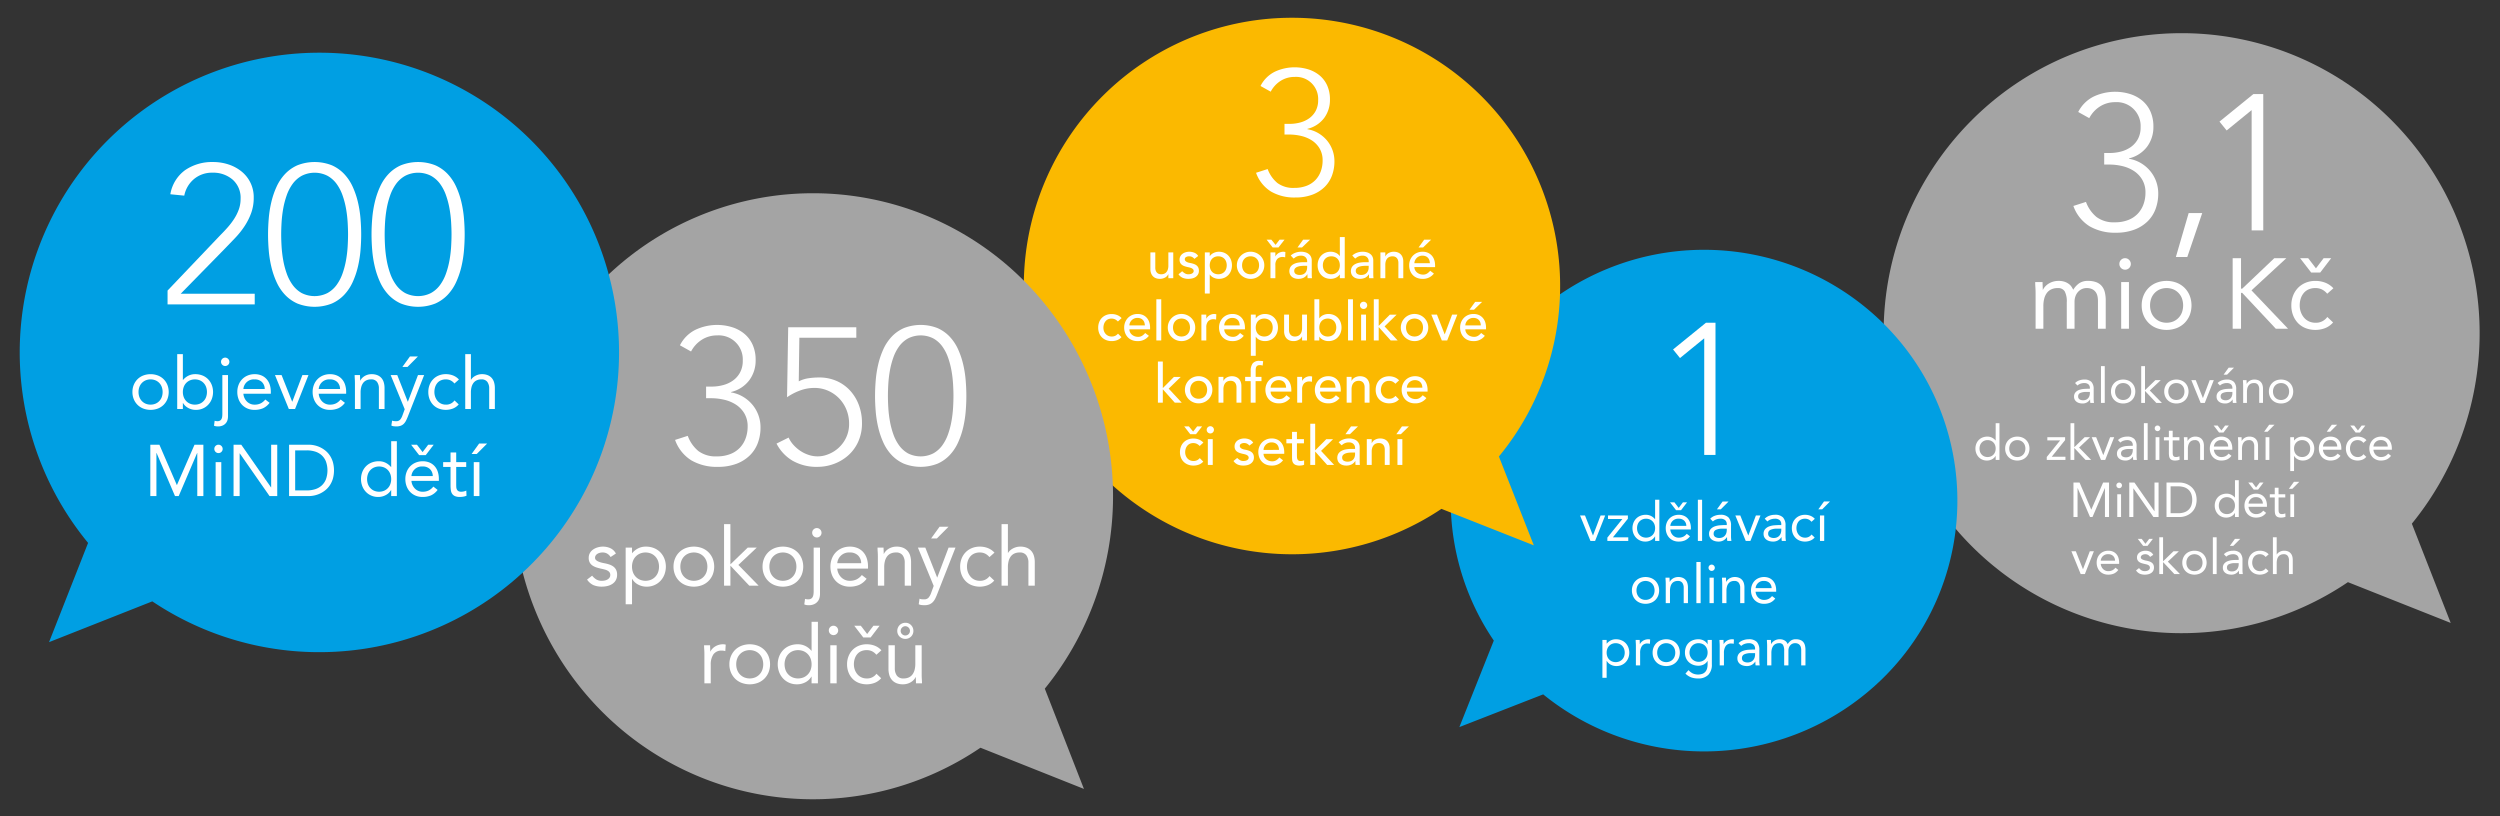 <?xml version="1.0" encoding="UTF-8"?> <svg xmlns="http://www.w3.org/2000/svg" id="Vrstva_1" data-name="Vrstva 1" width="170.039mm" height="55.504mm" viewBox="0 0 482 157.333"><rect x="0" y="0" width="482" height="157.333" fill="#333333" stroke="none"/><path d="M379.989,23.337a57.187,57.187,0,0,1,81.257,0,58.131,58.131,0,0,1,3.759,77.628l7.493,19.137-19.818-7.863a57.183,57.183,0,0,1-72.691-7.099,58.118,58.118,0,0,1,0-81.803" style="fill: #a4a4a4"></path><path d="M363.075,62.323a48.014,48.014,0,0,1,0,68.387,49.206,49.206,0,0,1-65.55,3.164l-16.16,6.306,6.64-16.679a48.006,48.006,0,0,1,5.994-61.178,49.192,49.192,0,0,1,69.076,0" style="fill: #009fe3"></path><path d="M212.576,18.523a51.704,51.704,0,0,1,76.413,69.491l6.734,17.132-17.812-7.039a51.727,51.727,0,0,1-65.335-79.584" style="fill: #fbb900"></path><path d="M115.856,54.368a57.433,57.433,0,0,1,81.799,0,58.857,58.857,0,0,1,3.784,78.405l7.543,19.329-19.95-7.942a57.421,57.421,0,0,1-73.176-7.169,58.841,58.841,0,0,1,0-82.623" style="fill: #a4a4a4"></path><g><path d="M132.599,84.028a6.839,6.839,0,0,0,2.05,2.935,5.577,5.577,0,0,0,3.555,1.027,6.99,6.99,0,0,0,2.595-.448,5.058,5.058,0,0,0,1.862-1.233,5.256,5.256,0,0,0,1.109-1.832,6.587,6.587,0,0,0,.376-2.243,4.82,4.82,0,0,0-.621-2.504,5.152,5.152,0,0,0-1.617-1.701,7.07,7.07,0,0,0-2.257-.953,10.973,10.973,0,0,0-2.539-.299h-.978V74.533h1.128a8.396,8.396,0,0,0,2.125-.28,5.838,5.838,0,0,0,1.918-.879,4.565,4.565,0,0,0,1.373-1.551,4.691,4.691,0,0,0,.527-2.299,4.635,4.635,0,0,0-4.928-4.859,5.402,5.402,0,0,0-2.972.841,5.913,5.913,0,0,0-2.069,2.262l-2.144-1.196a6.72,6.72,0,0,1,2.991-2.99,9.816,9.816,0,0,1,7.053-.505,6.979,6.979,0,0,1,2.37,1.27,5.887,5.887,0,0,1,1.599,2.112,7.118,7.118,0,0,1,.583,2.99,6.366,6.366,0,0,1-1.204,3.832,6.195,6.195,0,0,1-3.536,2.299V75.654a6.775,6.775,0,0,1,2.313.842,6.985,6.985,0,0,1,1.787,1.514,6.757,6.757,0,0,1,1.167,2.019,6.872,6.872,0,0,1,.414,2.393,8.503,8.503,0,0,1-.508,2.953,6.534,6.534,0,0,1-1.542,2.411,7.383,7.383,0,0,1-2.576,1.626,9.972,9.972,0,0,1-3.611.598,9.738,9.738,0,0,1-5.097-1.252,7.65,7.65,0,0,1-3.141-3.943Z" style="fill: #fff"></path><path d="M165.098,65.113h-10.983l-.113,8.411a5.943,5.943,0,0,1,1.887-.599,13.764,13.764,0,0,1,2-.149,8.289,8.289,0,0,1,3.453.691,7.775,7.775,0,0,1,2.603,1.888,8.539,8.539,0,0,1,1.66,2.785,9.721,9.721,0,0,1,.585,3.383,8.554,8.554,0,0,1-.771,3.738,7.865,7.865,0,0,1-2.013,2.654,8.628,8.628,0,0,1-2.746,1.569,8.989,8.989,0,0,1-2.972.523,9.32,9.32,0,0,1-4.909-1.196,8.187,8.187,0,0,1-3.066-3.289l2.333-1.159a5.501,5.501,0,0,0,.921,1.402,6.962,6.962,0,0,0,1.335,1.158,6.423,6.423,0,0,0,1.617.785,5.355,5.355,0,0,0,3.724-.112,6.318,6.318,0,0,0,3.46-3.158,6.083,6.083,0,0,0,.602-2.767,7.054,7.054,0,0,0-.508-2.673,6.797,6.797,0,0,0-1.411-2.187,6.699,6.699,0,0,0-2.125-1.477,6.469,6.469,0,0,0-2.652-.542,7.897,7.897,0,0,0-2.783.505,11.111,11.111,0,0,0-2.483,1.289l.222-13.494h13.131Z" style="fill: #fff"></path><path d="M168.709,76.327q0-1.419.132-3.009a20.937,20.937,0,0,1,.489-3.103,15.562,15.562,0,0,1,.978-2.879,8.879,8.879,0,0,1,1.599-2.41,7.218,7.218,0,0,1,2.351-1.664,8.898,8.898,0,0,1,6.507,0,7.232,7.232,0,0,1,2.351,1.664,8.89,8.89,0,0,1,1.599,2.41,15.562,15.562,0,0,1,.978,2.879,21.131,21.131,0,0,1,.489,3.103q.131,1.589.131,3.009,0,1.459-.131,3.028a21.152,21.152,0,0,1-.489,3.084,15.552,15.552,0,0,1-.978,2.878,8.88,8.88,0,0,1-1.599,2.411,7.232,7.232,0,0,1-2.351,1.664,8.898,8.898,0,0,1-6.507,0,7.218,7.218,0,0,1-2.351-1.664,8.869,8.869,0,0,1-1.599-2.411,15.553,15.553,0,0,1-.978-2.878,20.956,20.956,0,0,1-.489-3.084Q168.708,77.785,168.709,76.327Zm2.482,0q0,1.047.075,2.3a22.512,22.512,0,0,0,.301,2.541,15.843,15.843,0,0,0,.658,2.523,8.379,8.379,0,0,0,1.128,2.188,5.421,5.421,0,0,0,1.711,1.532,5.411,5.411,0,0,0,4.871,0,5.368,5.368,0,0,0,1.73-1.532,8.424,8.424,0,0,0,1.128-2.188,15.949,15.949,0,0,0,.658-2.523,22.625,22.625,0,0,0,.301-2.541q.075-1.252.075-2.3,0-1.009-.075-2.28a22.669,22.669,0,0,0-.301-2.561,15.965,15.965,0,0,0-.658-2.522,8.408,8.408,0,0,0-1.128-2.188,5.379,5.379,0,0,0-1.73-1.532,5.372,5.372,0,0,0-4.853,0,5.363,5.363,0,0,0-1.73,1.532,8.363,8.363,0,0,0-1.128,2.188,15.86,15.86,0,0,0-.658,2.522,22.557,22.557,0,0,0-.301,2.561Q171.191,75.318,171.191,76.327Z" style="fill: #fff"></path></g><g><path d="M114.164,110.989a3.082,3.082,0,0,0,.792.722,2.042,2.042,0,0,0,1.09.267,2.695,2.695,0,0,0,.573-.062,1.74,1.74,0,0,0,.526-.204,1.169,1.169,0,0,0,.376-.354.898.898,0,0,0,.141-.51.825.825,0,0,0-.133-.486,1.171,1.171,0,0,0-.353-.321,2.009,2.009,0,0,0-.502-.212q-.283-.079-.581-.142-.518-.11-.989-.251a3.223,3.223,0,0,1-.824-.368,1.734,1.734,0,0,1-.565-.589,1.809,1.809,0,0,1-.211-.926,1.848,1.848,0,0,1,.235-.941,2.047,2.047,0,0,1,.627-.675,3.061,3.061,0,0,1,.878-.407,3.563,3.563,0,0,1,1.004-.142,3.368,3.368,0,0,1,1.451.313,2.265,2.265,0,0,1,1.043,1.02l-1.02.675a1.891,1.891,0,0,0-.62-.636,1.711,1.711,0,0,0-.934-.243,2.147,2.147,0,0,0-.51.062,1.583,1.583,0,0,0-.463.188,1.099,1.099,0,0,0-.337.321.778.778,0,0,0-.133.447.575.575,0,0,0,.149.4,1.33,1.33,0,0,0,.408.29,3.503,3.503,0,0,0,.596.22q.337.094.698.157a6.994,6.994,0,0,1,.926.243,2.695,2.695,0,0,1,.769.399,1.782,1.782,0,0,1,.518.628,2.05,2.05,0,0,1,.188.926,2.123,2.123,0,0,1-.251,1.067,2.082,2.082,0,0,1-.667.714,2.919,2.919,0,0,1-.941.399,4.595,4.595,0,0,1-1.075.126,4.137,4.137,0,0,1-1.624-.29,2.955,2.955,0,0,1-1.231-1.075Z" style="fill: #fff"></path><path d="M120.628,105.576h1.224v1.066h.031a3.605,3.605,0,0,1,1.169-.926,3.264,3.264,0,0,1,1.467-.329,4.155,4.155,0,0,1,1.577.29,3.522,3.522,0,0,1,1.216.809,3.724,3.724,0,0,1,.785,1.224,4.33,4.33,0,0,1,0,3.075,3.786,3.786,0,0,1-.777,1.224,3.528,3.528,0,0,1-1.169.809,3.616,3.616,0,0,1-1.443.29,3.403,3.403,0,0,1-1.734-.432,2.801,2.801,0,0,1-1.09-1.06h-.031v4.88h-1.224Zm1.224,3.671a3.113,3.113,0,0,0,.18,1.075,2.478,2.478,0,0,0,1.35,1.443,2.831,2.831,0,0,0,2.149,0,2.475,2.475,0,0,0,1.349-1.443,3.287,3.287,0,0,0,0-2.149,2.475,2.475,0,0,0-1.349-1.443,2.831,2.831,0,0,0-2.149,0,2.478,2.478,0,0,0-1.35,1.443A3.112,3.112,0,0,0,121.852,109.247Z" style="fill: #fff"></path><path d="M129.854,109.247a3.993,3.993,0,0,1,.298-1.568,3.701,3.701,0,0,1,.816-1.216,3.632,3.632,0,0,1,1.239-.793,4.503,4.503,0,0,1,3.138,0,3.632,3.632,0,0,1,1.239.793,3.709,3.709,0,0,1,.816,1.216,4.274,4.274,0,0,1,0,3.138,3.709,3.709,0,0,1-.816,1.216,3.633,3.633,0,0,1-1.239.793,4.503,4.503,0,0,1-3.138,0,3.632,3.632,0,0,1-1.239-.793,3.701,3.701,0,0,1-.816-1.216A3.994,3.994,0,0,1,129.854,109.247Zm1.318,0a3.102,3.102,0,0,0,.181,1.075,2.475,2.475,0,0,0,1.349,1.443,2.832,2.832,0,0,0,2.15,0,2.475,2.475,0,0,0,1.349-1.443,3.287,3.287,0,0,0,0-2.149,2.475,2.475,0,0,0-1.349-1.443,2.832,2.832,0,0,0-2.15,0,2.475,2.475,0,0,0-1.349,1.443A3.101,3.101,0,0,0,131.172,109.247Z" style="fill: #fff"></path><path d="M139.597,101.057H140.821v7.751l3.342-3.232h1.741l-3.546,3.342,3.907,4.001h-1.804l-3.64-3.859v3.859h-1.224Z" style="fill: #fff"></path><path d="M147.019,109.247a3.993,3.993,0,0,1,.298-1.568,3.701,3.701,0,0,1,.816-1.216,3.632,3.632,0,0,1,1.239-.793,4.503,4.503,0,0,1,3.138,0,3.632,3.632,0,0,1,1.239.793,3.709,3.709,0,0,1,.816,1.216,4.274,4.274,0,0,1,0,3.138,3.709,3.709,0,0,1-.816,1.216,3.632,3.632,0,0,1-1.239.793,4.503,4.503,0,0,1-3.138,0,3.632,3.632,0,0,1-1.239-.793,3.701,3.701,0,0,1-.816-1.216A3.994,3.994,0,0,1,147.019,109.247Zm1.318,0a3.102,3.102,0,0,0,.181,1.075,2.475,2.475,0,0,0,1.349,1.443,2.832,2.832,0,0,0,2.15,0,2.475,2.475,0,0,0,1.349-1.443,3.287,3.287,0,0,0,0-2.149,2.475,2.475,0,0,0-1.349-1.443,2.832,2.832,0,0,0-2.15,0,2.475,2.475,0,0,0-1.349,1.443A3.101,3.101,0,0,0,148.337,109.247Z" style="fill: #fff"></path><path d="M158.096,114.566a2.899,2.899,0,0,1-.086.651,1.834,1.834,0,0,1-.988,1.239,2.368,2.368,0,0,1-1.106.228,2.994,2.994,0,0,1-.432-.031,1.521,1.521,0,0,1-.416-.126l.142-1.066a1.978,1.978,0,0,0,.596.094,1.09,1.09,0,0,0,.557-.125.83.83,0,0,0,.322-.338,1.509,1.509,0,0,0,.149-.494,4.297,4.297,0,0,0,.04-.596v-8.426h1.224Zm-1.506-11.861a.871.871,0,0,1,.259-.628.89.89,0,0,1,1.27,0,.901.901,0,1,1-1.53.628Z" style="fill: #fff"></path><path d="M167.087,111.585a3.72,3.72,0,0,1-1.444,1.185,4.561,4.561,0,0,1-1.82.338,3.806,3.806,0,0,1-1.553-.306,3.506,3.506,0,0,1-1.169-.824,3.607,3.607,0,0,1-.738-1.224,4.346,4.346,0,0,1-.259-1.507,4.2,4.2,0,0,1,.283-1.561,3.61,3.61,0,0,1,.784-1.224,3.537,3.537,0,0,1,1.192-.793,3.938,3.938,0,0,1,1.506-.282,3.742,3.742,0,0,1,1.412.259,3.076,3.076,0,0,1,1.106.753,3.398,3.398,0,0,1,.714,1.208,4.893,4.893,0,0,1,.251,1.624v.393H161.422a2.653,2.653,0,0,0,.738,1.655,2.339,2.339,0,0,0,.737.51,2.245,2.245,0,0,0,.926.188,2.924,2.924,0,0,0,1.349-.282,3.07,3.07,0,0,0,.989-.832Zm-1.051-2.996a2.113,2.113,0,0,0-.612-1.507,2.199,2.199,0,0,0-1.6-.564,2.261,2.261,0,0,0-2.401,2.071Z" style="fill: #fff"></path><path d="M169.252,107.317c0-.334-.011-.648-.031-.941q-.032-.439-.032-.8h1.161c0,.198.005.397.016.596q.015.299.016.612h.032a2.102,2.102,0,0,1,.353-.518,2.555,2.555,0,0,1,.541-.447,2.924,2.924,0,0,1,1.553-.432,3.223,3.223,0,0,1,1.248.22,2.337,2.337,0,0,1,.871.612,2.477,2.477,0,0,1,.51.949,4.268,4.268,0,0,1,.165,1.216v4.534h-1.224v-4.409a2.347,2.347,0,0,0-.408-1.459,1.498,1.498,0,0,0-1.271-.533,2.388,2.388,0,0,0-1.028.204,1.814,1.814,0,0,0-.706.58,2.597,2.597,0,0,0-.408.895,4.593,4.593,0,0,0-.133,1.146v3.577h-1.224Z" style="fill: #fff"></path><path d="M180.674,114.597q-.188.47-.384.855a2.626,2.626,0,0,1-.471.659,1.893,1.893,0,0,1-.659.423,2.583,2.583,0,0,1-.934.149,5.288,5.288,0,0,1-.557-.031,1.583,1.583,0,0,1-.541-.157l.157-1.066a1.463,1.463,0,0,0,.392.102,4.168,4.168,0,0,0,.471.023,1.096,1.096,0,0,0,.879-.329,2.899,2.899,0,0,0,.486-.879l.502-1.381-3.044-7.39h1.428l2.275,5.758h.031l2.181-5.758h1.333Zm.471-13.038h1.726l-2.244,2.259h-1.114Z" style="fill: #fff"></path><path d="M190.762,107.412a2.464,2.464,0,0,0-.847-.683,2.346,2.346,0,0,0-1.004-.212,2.609,2.609,0,0,0-1.083.212,2.077,2.077,0,0,0-.776.588,2.625,2.625,0,0,0-.463.871,3.467,3.467,0,0,0-.157,1.059,3.057,3.057,0,0,0,.181,1.06,2.814,2.814,0,0,0,.502.871,2.256,2.256,0,0,0,.777.588,2.381,2.381,0,0,0,1.02.212,2.169,2.169,0,0,0,1.867-.91l.91.863a3.189,3.189,0,0,1-1.255.895,4.329,4.329,0,0,1-3.075,0,3.357,3.357,0,0,1-1.2-.801,3.67,3.67,0,0,1-.769-1.224,4.25,4.25,0,0,1-.275-1.554,4.205,4.205,0,0,1,.275-1.537,3.605,3.605,0,0,1,.776-1.224,3.556,3.556,0,0,1,1.2-.809,3.992,3.992,0,0,1,1.546-.29,4.242,4.242,0,0,1,1.545.282,3.384,3.384,0,0,1,1.278.879Z" style="fill: #fff"></path><path d="M193.1,101.057h1.224v5.538h.032a1.951,1.951,0,0,1,.345-.432,2.6,2.6,0,0,1,.526-.384,3.268,3.268,0,0,1,.683-.283,2.878,2.878,0,0,1,.8-.109,3.223,3.223,0,0,1,1.248.22,2.337,2.337,0,0,1,.871.612,2.477,2.477,0,0,1,.51.949,4.269,4.269,0,0,1,.165,1.216v4.534H198.278v-4.409a2.347,2.347,0,0,0-.408-1.459,1.498,1.498,0,0,0-1.271-.533,2.388,2.388,0,0,0-1.028.204,1.814,1.814,0,0,0-.706.58,2.597,2.597,0,0,0-.408.895,4.594,4.594,0,0,0-.133,1.146v3.577h-1.224Z" style="fill: #fff"></path><path d="M135.808,126.145c0-.334-.011-.648-.031-.941q-.032-.439-.032-.8h1.161c0,.198.005.397.016.596q.015.299.016.612h.032a2.102,2.102,0,0,1,.353-.518,2.555,2.555,0,0,1,.541-.447,2.924,2.924,0,0,1,1.553-.432,2.172,2.172,0,0,1,.251.016,1.131,1.131,0,0,1,.251.062l-.079,1.24a2.26,2.26,0,0,0-.659-.095,1.858,1.858,0,0,0-1.64.729,3.44,3.44,0,0,0-.51,2.001v3.577h-1.224Z" style="fill: #fff"></path><path d="M140.625,128.075a3.993,3.993,0,0,1,.298-1.568,3.702,3.702,0,0,1,.816-1.216,3.632,3.632,0,0,1,1.239-.793,4.503,4.503,0,0,1,3.138,0,3.632,3.632,0,0,1,1.239.793,3.709,3.709,0,0,1,.816,1.216,4.274,4.274,0,0,1,0,3.138,3.709,3.709,0,0,1-.816,1.216,3.632,3.632,0,0,1-1.239.793,4.503,4.503,0,0,1-3.138,0,3.632,3.632,0,0,1-1.239-.793,3.702,3.702,0,0,1-.816-1.216A3.994,3.994,0,0,1,140.625,128.075Zm1.318,0a3.102,3.102,0,0,0,.181,1.075,2.475,2.475,0,0,0,1.349,1.443,2.832,2.832,0,0,0,2.15,0,2.475,2.475,0,0,0,1.349-1.443,3.287,3.287,0,0,0,0-2.149,2.475,2.475,0,0,0-1.349-1.443,2.832,2.832,0,0,0-2.15,0,2.475,2.475,0,0,0-1.349,1.443A3.1,3.1,0,0,0,141.943,128.075Z" style="fill: #fff"></path><path d="M156.472,130.444h-.032a2.801,2.801,0,0,1-1.09,1.06,3.404,3.404,0,0,1-1.734.432,3.616,3.616,0,0,1-1.443-.29,3.528,3.528,0,0,1-1.169-.809,3.776,3.776,0,0,1-.776-1.224,4.323,4.323,0,0,1,0-3.075,3.708,3.708,0,0,1,.784-1.224,3.52,3.52,0,0,1,1.216-.809,4.15,4.15,0,0,1,1.577-.29,3.262,3.262,0,0,1,1.467.329,3.604,3.604,0,0,1,1.169.926h.032v-5.585H157.696v11.861h-1.224Zm0-2.369a3.112,3.112,0,0,0-.181-1.074,2.475,2.475,0,0,0-1.349-1.443,2.832,2.832,0,0,0-2.15,0,2.475,2.475,0,0,0-1.349,1.443,3.287,3.287,0,0,0,0,2.149,2.475,2.475,0,0,0,1.349,1.443,2.832,2.832,0,0,0,2.15,0,2.475,2.475,0,0,0,1.349-1.443A3.114,3.114,0,0,0,156.472,128.075Z" style="fill: #fff"></path><path d="M159.798,121.533a.871.871,0,0,1,.259-.628.89.89,0,0,1,1.271,0,.901.901,0,1,1-1.53.628Zm.283,2.871h1.224v7.343h-1.224Z" style="fill: #fff"></path><path d="M168.961,126.24a2.464,2.464,0,0,0-.847-.683,2.346,2.346,0,0,0-1.004-.212,2.609,2.609,0,0,0-1.083.212,2.077,2.077,0,0,0-.776.588,2.625,2.625,0,0,0-.463.871,3.467,3.467,0,0,0-.157,1.059,3.057,3.057,0,0,0,.181,1.06,2.814,2.814,0,0,0,.502.871,2.256,2.256,0,0,0,.777.588,2.381,2.381,0,0,0,1.02.212,2.169,2.169,0,0,0,1.867-.91l.91.863a3.189,3.189,0,0,1-1.255.895,4.329,4.329,0,0,1-3.075,0,3.357,3.357,0,0,1-1.2-.801,3.67,3.67,0,0,1-.769-1.224,4.25,4.25,0,0,1-.275-1.554,4.205,4.205,0,0,1,.275-1.537,3.605,3.605,0,0,1,.776-1.224,3.556,3.556,0,0,1,1.2-.809,3.992,3.992,0,0,1,1.546-.29,4.242,4.242,0,0,1,1.545.282,3.384,3.384,0,0,1,1.278.879Zm-1.098-3.343h-1.428l-1.742-2.259h1.271l1.224,1.601,1.208-1.601H169.589Z" style="fill: #fff"></path><path d="M177.7,130.006q0,.502.031.941.031.439.032.8h-1.161q0-.297-.016-.597-.016-.297-.016-.611h-.032a2.102,2.102,0,0,1-.353.518,2.526,2.526,0,0,1-.541.447,2.924,2.924,0,0,1-1.553.432,3.221,3.221,0,0,1-1.248-.22,2.337,2.337,0,0,1-.871-.612,2.463,2.463,0,0,1-.51-.949,4.269,4.269,0,0,1-.165-1.216V124.404h1.224v4.409a2.344,2.344,0,0,0,.408,1.459,1.498,1.498,0,0,0,1.271.533,2.389,2.389,0,0,0,1.027-.204,1.821,1.821,0,0,0,.706-.58,2.615,2.615,0,0,0,.408-.895,4.616,4.616,0,0,0,.133-1.146V124.404h1.224Zm-4.707-8.379a1.536,1.536,0,0,1,.118-.596,1.588,1.588,0,0,1,.322-.495,1.519,1.519,0,0,1,.494-.337,1.54,1.54,0,0,1,.62-.126,1.467,1.467,0,0,1,1.122.463,1.549,1.549,0,0,1,.432,1.091,1.527,1.527,0,0,1-.439,1.099,1.591,1.591,0,0,1-2.228,0A1.525,1.525,0,0,1,172.993,121.627Zm.659,0a.832.832,0,0,0,.274.644.891.891,0,0,0,1.24,0,.883.883,0,0,0,0-1.279.872.872,0,0,0-1.24,0A.84.84,0,0,0,173.653,121.627Z" style="fill: #fff"></path></g><path d="M244.406,32.592a6.274,6.274,0,0,0,1.88,2.692,5.115,5.115,0,0,0,3.261.942,6.409,6.409,0,0,0,2.381-.411,4.649,4.649,0,0,0,1.709-1.132,4.84,4.84,0,0,0,1.018-1.68,6.079,6.079,0,0,0,.346-2.058,4.434,4.434,0,0,0-.57-2.298,4.721,4.721,0,0,0-1.484-1.561,6.485,6.485,0,0,0-2.07-.874,10.073,10.073,0,0,0-2.329-.274h-.897V23.882h1.035a7.664,7.664,0,0,0,1.95-.257,5.373,5.373,0,0,0,1.76-.806,4.197,4.197,0,0,0,1.26-1.423,4.311,4.311,0,0,0,.483-2.109,4.253,4.253,0,0,0-4.521-4.458,4.958,4.958,0,0,0-2.726.771,5.425,5.425,0,0,0-1.898,2.075l-1.967-1.098a6.162,6.162,0,0,1,2.743-2.743,9.001,9.001,0,0,1,6.47-.463,6.399,6.399,0,0,1,2.174,1.166,5.406,5.406,0,0,1,1.467,1.938,6.543,6.543,0,0,1,.535,2.743,5.849,5.849,0,0,1-1.104,3.515,5.691,5.691,0,0,1-3.245,2.109v.068a6.189,6.189,0,0,1,2.122.771,6.403,6.403,0,0,1,1.641,1.389,6.241,6.241,0,0,1,1.449,4.046,7.795,7.795,0,0,1-.467,2.709,5.998,5.998,0,0,1-1.414,2.212,6.792,6.792,0,0,1-2.364,1.492,9.154,9.154,0,0,1-3.313.548,8.937,8.937,0,0,1-4.675-1.148,7.015,7.015,0,0,1-2.881-3.617Z" style="fill: #fff"></path><g><path d="M226.205,53.637h-.945v-.767H225.238a1.389,1.389,0,0,1-.619.646,2.056,2.056,0,0,1-1.019.246,2.121,2.121,0,0,1-.692-.11,1.541,1.541,0,0,1-.572-.341,1.637,1.637,0,0,1-.394-.593,2.262,2.262,0,0,1-.147-.856V48.661h.945v2.94a1.671,1.671,0,0,0,.094.593,1.103,1.103,0,0,0,.252.399.957.957,0,0,0,.362.22,1.327,1.327,0,0,0,.426.068,1.534,1.534,0,0,0,.546-.095A1.127,1.127,0,0,0,224.86,52.488a1.405,1.405,0,0,0,.294-.52,2.358,2.358,0,0,0,.105-.746V48.661h.945Z" style="fill: #fff"></path><path d="M230.278,49.911a1.438,1.438,0,0,0-.414-.353,1.205,1.205,0,0,0-.604-.142,1.156,1.156,0,0,0-.583.142.452.452,0,0,0-.247.415.476.476,0,0,0,.142.357,1.125,1.125,0,0,0,.336.22,1.914,1.914,0,0,0,.415.126c.147.028.273.053.378.074a4.464,4.464,0,0,1,.572.178,1.585,1.585,0,0,1,.462.273,1.177,1.177,0,0,1,.305.409,1.416,1.416,0,0,1,.11.588,1.378,1.378,0,0,1-.179.72,1.514,1.514,0,0,1-.462.488,1.942,1.942,0,0,1-.646.272,3.192,3.192,0,0,1-.729.084,2.886,2.886,0,0,1-1.087-.188,1.957,1.957,0,0,1-.835-.693l.714-.588a2.882,2.882,0,0,0,.515.409,1.273,1.273,0,0,0,.693.179,1.843,1.843,0,0,0,.361-.036,1.11,1.11,0,0,0,.326-.116.715.715,0,0,0,.23-.199.454.454,0,0,0,.09-.278.481.481,0,0,0-.132-.347.952.952,0,0,0-.314-.215,2.262,2.262,0,0,0-.389-.126c-.137-.031-.257-.058-.362-.079a6.005,6.005,0,0,1-.577-.168,1.719,1.719,0,0,1-.483-.252,1.16,1.16,0,0,1-.336-.398,1.284,1.284,0,0,1-.126-.599,1.352,1.352,0,0,1,.163-.678,1.444,1.444,0,0,1,.431-.478,1.925,1.925,0,0,1,.608-.283,2.551,2.551,0,0,1,1.653.095,1.526,1.526,0,0,1,.735.63Z" style="fill: #fff"></path><path d="M232.294,48.661h.945v.714h.021a1.798,1.798,0,0,1,.751-.619,2.311,2.311,0,0,1,.981-.221,2.64,2.64,0,0,1,1.045.199,2.33,2.33,0,0,1,.798.557,2.506,2.506,0,0,1,.509.835,3.05,3.05,0,0,1,0,2.058,2.455,2.455,0,0,1-.509.83,2.343,2.343,0,0,1-.798.551,2.64,2.64,0,0,1-1.045.199,2.312,2.312,0,0,1-1.008-.226,1.721,1.721,0,0,1-.725-.614h-.021v3.675h-.945Zm2.583.756a1.702,1.702,0,0,0-.683.132,1.505,1.505,0,0,0-.515.356,1.586,1.586,0,0,0-.325.546,2.173,2.173,0,0,0,0,1.396,1.577,1.577,0,0,0,.325.546,1.52,1.52,0,0,0,.515.357,1.846,1.846,0,0,0,1.365,0,1.52,1.52,0,0,0,.515-.357,1.577,1.577,0,0,0,.325-.546,2.173,2.173,0,0,0,0-1.396,1.586,1.586,0,0,0-.325-.546,1.504,1.504,0,0,0-.515-.356A1.702,1.702,0,0,0,234.877,49.417Z" style="fill: #fff"></path><path d="M238.467,51.149a2.551,2.551,0,0,1,.204-1.019,2.662,2.662,0,0,1,.562-.829,2.675,2.675,0,0,1,3.759,0,2.676,2.676,0,0,1,.562.829,2.534,2.534,0,0,1,.204,1.019,2.588,2.588,0,0,1-.766,1.854,2.676,2.676,0,0,1-.841.557,2.688,2.688,0,0,1-2.918-.557,2.583,2.583,0,0,1-.767-1.854Zm1.008,0a2.038,2.038,0,0,0,.115.698,1.577,1.577,0,0,0,.325.546,1.52,1.52,0,0,0,.515.357,1.846,1.846,0,0,0,1.365,0,1.52,1.52,0,0,0,.515-.357,1.577,1.577,0,0,0,.325-.546,2.173,2.173,0,0,0,0-1.396,1.586,1.586,0,0,0-.325-.546,1.504,1.504,0,0,0-.515-.356,1.833,1.833,0,0,0-1.365,0,1.505,1.505,0,0,0-.515.356,1.586,1.586,0,0,0-.325.546A2.042,2.042,0,0,0,239.475,51.149Z" style="fill: #fff"></path><path d="M244.2,46.204h.913l.819,1.008.776-1.008h.956l-1.176,1.513h-1.113Zm.745,2.457h.945v.767h.021a1.372,1.372,0,0,1,.252-.362,1.724,1.724,0,0,1,.352-.278,1.875,1.875,0,0,1,.426-.184,1.639,1.639,0,0,1,.462-.068,1.325,1.325,0,0,1,.42.063l-.042,1.019q-.116-.032-.231-.053a1.227,1.227,0,0,0-.23-.021,1.392,1.392,0,0,0-1.061.389,1.705,1.705,0,0,0-.367,1.207v2.499H244.945Z" style="fill: #fff"></path><path d="M248.851,49.27a2.629,2.629,0,0,1,.924-.552,3.166,3.166,0,0,1,1.05-.184,2.885,2.885,0,0,1,.939.137,1.831,1.831,0,0,1,.646.367,1.463,1.463,0,0,1,.373.53,1.664,1.664,0,0,1,.121.625v2.541c0,.175.003.336.01.482.007.147.018.287.032.42h-.841q-.031-.378-.031-.756h-.021a1.808,1.808,0,0,1-.746.683,2.351,2.351,0,0,1-.997.199,2.302,2.302,0,0,1-.661-.094,1.634,1.634,0,0,1-.552-.284,1.35,1.35,0,0,1-.372-.467,1.613,1.613,0,0,1,.078-1.454,1.637,1.637,0,0,1,.588-.53,2.838,2.838,0,0,1,.872-.294,6.035,6.035,0,0,1,1.065-.09h.692v-.21a1.039,1.039,0,0,0-.073-.378,1.008,1.008,0,0,0-.221-.341,1.041,1.041,0,0,0-.367-.241,1.393,1.393,0,0,0-.524-.09,1.932,1.932,0,0,0-.479.053,2.185,2.185,0,0,0-.372.131,1.621,1.621,0,0,0-.305.185c-.091.069-.179.136-.263.199Zm2.666,1.974a6.644,6.644,0,0,0-.688.037,2.67,2.67,0,0,0-.641.142,1.222,1.222,0,0,0-.472.294.662.662,0,0,0-.185.482.686.686,0,0,0,.289.62,1.413,1.413,0,0,0,.782.188,1.523,1.523,0,0,0,.661-.131,1.241,1.241,0,0,0,.441-.342,1.322,1.322,0,0,0,.241-.467,1.852,1.852,0,0,0,.073-.509v-.315Zm-.272-5.04h1.344l-1.564,1.513h-.871Z" style="fill: #fff"></path><path d="M259.266,53.637H258.321V52.923h-.021a1.797,1.797,0,0,1-.751.619,2.311,2.311,0,0,1-.981.221,2.64,2.64,0,0,1-1.045-.199,2.304,2.304,0,0,1-.798-.557,2.493,2.493,0,0,1-.509-.829,2.889,2.889,0,0,1-.179-1.029,2.927,2.927,0,0,1,.179-1.034,2.426,2.426,0,0,1,.509-.829,2.359,2.359,0,0,1,.798-.552,2.64,2.64,0,0,1,1.045-.199,2.312,2.312,0,0,1,1.008.226,1.728,1.728,0,0,1,.725.614h.021v-3.675h.945Zm-2.583-.756a1.719,1.719,0,0,0,.683-.131,1.52,1.52,0,0,0,.515-.357,1.577,1.577,0,0,0,.325-.546,2.173,2.173,0,0,0,0-1.396,1.586,1.586,0,0,0-.325-.546,1.504,1.504,0,0,0-.515-.356,1.833,1.833,0,0,0-1.365,0,1.505,1.505,0,0,0-.515.356,1.586,1.586,0,0,0-.325.546,2.173,2.173,0,0,0,0,1.396,1.577,1.577,0,0,0,.325.546,1.52,1.52,0,0,0,.515.357A1.719,1.719,0,0,0,256.683,52.882Z" style="fill: #fff"></path><path d="M260.715,49.27a2.629,2.629,0,0,1,.924-.552,3.166,3.166,0,0,1,1.05-.184,2.885,2.885,0,0,1,.939.137,1.831,1.831,0,0,1,.646.367,1.463,1.463,0,0,1,.373.53,1.664,1.664,0,0,1,.121.625v2.541c0,.175.003.336.01.482.007.147.018.287.032.42h-.841q-.031-.378-.031-.756h-.021a1.808,1.808,0,0,1-.746.683,2.351,2.351,0,0,1-.997.199,2.302,2.302,0,0,1-.661-.094,1.634,1.634,0,0,1-.552-.284,1.35,1.35,0,0,1-.372-.467,1.613,1.613,0,0,1,.078-1.454,1.638,1.638,0,0,1,.588-.53,2.838,2.838,0,0,1,.872-.294,6.035,6.035,0,0,1,1.065-.09h.692v-.21a1.039,1.039,0,0,0-.073-.378,1.008,1.008,0,0,0-.221-.341,1.041,1.041,0,0,0-.367-.241,1.393,1.393,0,0,0-.524-.09,1.932,1.932,0,0,0-.479.053,2.185,2.185,0,0,0-.372.131,1.621,1.621,0,0,0-.305.185c-.091.069-.179.136-.263.199Zm2.666,1.974a6.644,6.644,0,0,0-.688.037,2.67,2.67,0,0,0-.641.142,1.222,1.222,0,0,0-.472.294.662.662,0,0,0-.185.482.686.686,0,0,0,.289.62,1.413,1.413,0,0,0,.782.188,1.523,1.523,0,0,0,.661-.131,1.241,1.241,0,0,0,.441-.342,1.322,1.322,0,0,0,.241-.467,1.852,1.852,0,0,0,.073-.509v-.315Z" style="fill: #fff"></path><path d="M266.143,48.661h.945v.767h.021a1.39,1.39,0,0,1,.62-.646,2.042,2.042,0,0,1,1.018-.247,2.172,2.172,0,0,1,.688.11,1.566,1.566,0,0,1,.577.341,1.653,1.653,0,0,1,.394.594,2.272,2.272,0,0,1,.147.855v3.202h-.945V50.698a1.654,1.654,0,0,0-.095-.594,1.073,1.073,0,0,0-.252-.398.945.945,0,0,0-.362-.221,1.348,1.348,0,0,0-.425-.068,1.552,1.552,0,0,0-.546.095,1.152,1.152,0,0,0-.441.299,1.423,1.423,0,0,0-.294.521,2.354,2.354,0,0,0-.104.745v2.562h-.945Z" style="fill: #fff"></path><path d="M272.695,51.496a1.253,1.253,0,0,0,.142.593,1.474,1.474,0,0,0,.373.457,1.712,1.712,0,0,0,.535.294,1.912,1.912,0,0,0,.63.105,1.408,1.408,0,0,0,.767-.205,2.459,2.459,0,0,0,.599-.541l.714.546a2.625,2.625,0,0,1-2.205,1.019,2.743,2.743,0,0,1-1.065-.199,2.322,2.322,0,0,1-.809-.551,2.455,2.455,0,0,1-.509-.83,2.927,2.927,0,0,1-.179-1.034,2.711,2.711,0,0,1,.194-1.034,2.551,2.551,0,0,1,.535-.829,2.464,2.464,0,0,1,.813-.552,2.624,2.624,0,0,1,1.029-.199,2.453,2.453,0,0,1,1.118.231,2.209,2.209,0,0,1,.751.604,2.379,2.379,0,0,1,.425.84,3.481,3.481,0,0,1,.132.95v.336Zm2.982-.756a2.015,2.015,0,0,0-.101-.577,1.275,1.275,0,0,0-.268-.457,1.226,1.226,0,0,0-.446-.305,1.633,1.633,0,0,0-.624-.11,1.512,1.512,0,0,0-.636.132,1.542,1.542,0,0,0-.488.341,1.588,1.588,0,0,0-.31.467,1.294,1.294,0,0,0-.11.51Zm-1.093-4.536h1.345l-1.564,1.513h-.872Z" style="fill: #fff"></path><path d="M215.532,61.984a1.978,1.978,0,0,0-.552-.415,1.542,1.542,0,0,0-.688-.142,1.515,1.515,0,0,0-.677.142,1.374,1.374,0,0,0-.483.389,1.736,1.736,0,0,0-.294.566,2.233,2.233,0,0,0-.1.667,1.86,1.86,0,0,0,.115.656,1.67,1.67,0,0,0,.325.541,1.52,1.52,0,0,0,.505.362,1.611,1.611,0,0,0,.661.131,1.512,1.512,0,0,0,.683-.142,1.75,1.75,0,0,0,.524-.415l.672.672a2.114,2.114,0,0,1-.855.588,2.983,2.983,0,0,1-1.034.179,2.823,2.823,0,0,1-1.055-.189,2.42,2.42,0,0,1-.824-.529,2.341,2.341,0,0,1-.536-.819,2.844,2.844,0,0,1-.188-1.056A2.88,2.88,0,0,1,211.92,62.11a2.361,2.361,0,0,1,1.35-1.37,2.798,2.798,0,0,1,1.065-.194,2.848,2.848,0,0,1,1.045.194,2.299,2.299,0,0,1,.866.593Z" style="fill: #fff"></path><path d="M217.747,63.496a1.256,1.256,0,0,0,.142.593,1.474,1.474,0,0,0,.373.457,1.732,1.732,0,0,0,.535.294,1.911,1.911,0,0,0,.63.104,1.407,1.407,0,0,0,.767-.204,2.459,2.459,0,0,0,.599-.541l.714.546a2.628,2.628,0,0,1-2.205,1.019,2.743,2.743,0,0,1-1.065-.199,2.311,2.311,0,0,1-.809-.552,2.441,2.441,0,0,1-.509-.829,2.927,2.927,0,0,1-.179-1.034,2.711,2.711,0,0,1,.194-1.034,2.551,2.551,0,0,1,.535-.829,2.449,2.449,0,0,1,.813-.552,2.624,2.624,0,0,1,1.029-.199,2.467,2.467,0,0,1,1.118.23,2.211,2.211,0,0,1,.751.604,2.378,2.378,0,0,1,.425.84,3.481,3.481,0,0,1,.132.95v.336Zm2.982-.756a2.028,2.028,0,0,0-.101-.578,1.263,1.263,0,0,0-.268-.456,1.226,1.226,0,0,0-.446-.305,1.633,1.633,0,0,0-.624-.11,1.527,1.527,0,0,0-.636.131,1.553,1.553,0,0,0-.798.809,1.294,1.294,0,0,0-.11.51Z" style="fill: #fff"></path><path d="M222.944,57.7h.945v7.938H222.944Z" style="fill: #fff"></path><path d="M225.149,63.149a2.547,2.547,0,0,1,.204-1.019,2.651,2.651,0,0,1,.562-.829,2.593,2.593,0,0,1,.84-.562,2.676,2.676,0,0,1,2.919.562,2.665,2.665,0,0,1,.562.829,2.53,2.53,0,0,1,.204,1.019,2.564,2.564,0,0,1-.204,1.023,2.603,2.603,0,0,1-.562.83,2.657,2.657,0,0,1-.841.556,2.692,2.692,0,0,1-2.918-.556,2.583,2.583,0,0,1-.767-1.854Zm1.008,0a2.042,2.042,0,0,0,.115.698,1.577,1.577,0,0,0,.325.546,1.52,1.52,0,0,0,.515.357,1.846,1.846,0,0,0,1.365,0,1.52,1.52,0,0,0,.515-.357,1.577,1.577,0,0,0,.325-.546,2.173,2.173,0,0,0,0-1.396,1.577,1.577,0,0,0-.325-.546,1.52,1.52,0,0,0-.515-.357,1.846,1.846,0,0,0-1.365,0,1.52,1.52,0,0,0-.515.357,1.577,1.577,0,0,0-.325.546A2.042,2.042,0,0,0,226.157,63.149Z" style="fill: #fff"></path><path d="M231.627,60.661h.945v.767h.021a1.372,1.372,0,0,1,.252-.362,1.724,1.724,0,0,1,.352-.278,1.833,1.833,0,0,1,.426-.184,1.604,1.604,0,0,1,.462-.068,1.326,1.326,0,0,1,.42.062l-.042,1.019c-.077-.021-.154-.038-.231-.052a1.227,1.227,0,0,0-.23-.021,1.392,1.392,0,0,0-1.061.389,1.705,1.705,0,0,0-.367,1.207v2.499h-.945Z" style="fill: #fff"></path><path d="M236.037,63.496a1.256,1.256,0,0,0,.142.593,1.474,1.474,0,0,0,.373.457,1.732,1.732,0,0,0,.535.294,1.911,1.911,0,0,0,.63.104,1.407,1.407,0,0,0,.767-.204,2.459,2.459,0,0,0,.599-.541l.714.546a2.628,2.628,0,0,1-2.205,1.019,2.743,2.743,0,0,1-1.065-.199,2.311,2.311,0,0,1-.809-.552,2.441,2.441,0,0,1-.509-.829,2.927,2.927,0,0,1-.179-1.034,2.711,2.711,0,0,1,.194-1.034,2.551,2.551,0,0,1,.535-.829,2.449,2.449,0,0,1,.813-.552,2.624,2.624,0,0,1,1.029-.199,2.467,2.467,0,0,1,1.118.23,2.211,2.211,0,0,1,.751.604,2.378,2.378,0,0,1,.425.84,3.481,3.481,0,0,1,.132.95v.336Zm2.982-.756a2.028,2.028,0,0,0-.101-.578,1.263,1.263,0,0,0-.268-.456,1.226,1.226,0,0,0-.446-.305,1.633,1.633,0,0,0-.624-.11,1.527,1.527,0,0,0-.636.131,1.553,1.553,0,0,0-.798.809,1.294,1.294,0,0,0-.11.51Z" style="fill: #fff"></path><path d="M241.161,60.661h.945v.714h.021a1.798,1.798,0,0,1,.751-.619,2.311,2.311,0,0,1,.981-.221,2.64,2.64,0,0,1,1.045.199,2.304,2.304,0,0,1,.798.557,2.506,2.506,0,0,1,.509.835,2.895,2.895,0,0,1,.179,1.023,2.927,2.927,0,0,1-.179,1.034,2.441,2.441,0,0,1-.509.829,2.332,2.332,0,0,1-.798.552,2.64,2.64,0,0,1-1.045.199,2.312,2.312,0,0,1-1.008-.226,1.721,1.721,0,0,1-.725-.614h-.021v3.675h-.945Zm2.583.756a1.719,1.719,0,0,0-.683.131,1.52,1.52,0,0,0-.515.357,1.577,1.577,0,0,0-.325.546,2.173,2.173,0,0,0,0,1.396,1.577,1.577,0,0,0,.325.546,1.52,1.52,0,0,0,.515.357,1.846,1.846,0,0,0,1.365,0,1.52,1.52,0,0,0,.515-.357,1.577,1.577,0,0,0,.325-.546,2.173,2.173,0,0,0,0-1.396,1.577,1.577,0,0,0-.325-.546,1.52,1.52,0,0,0-.515-.357A1.719,1.719,0,0,0,243.744,61.417Z" style="fill: #fff"></path><path d="M251.986,65.637h-.945v-.767h-.021a1.383,1.383,0,0,1-.619.646,2.046,2.046,0,0,1-1.019.247,2.147,2.147,0,0,1-.692-.11,1.554,1.554,0,0,1-.572-.341,1.632,1.632,0,0,1-.394-.594,2.253,2.253,0,0,1-.147-.855V60.661h.945v2.939a1.676,1.676,0,0,0,.094.594,1.099,1.099,0,0,0,.252.398.96.96,0,0,0,.362.221,1.327,1.327,0,0,0,.426.068,1.534,1.534,0,0,0,.546-.095,1.127,1.127,0,0,0,.44-.299,1.405,1.405,0,0,0,.294-.52,2.358,2.358,0,0,0,.105-.746V60.661h.945Z" style="fill: #fff"></path><path d="M253.414,57.7h.945v3.675h.021a1.721,1.721,0,0,1,.725-.614,2.312,2.312,0,0,1,1.008-.226,2.64,2.64,0,0,1,1.045.199,2.345,2.345,0,0,1,.798.552,2.441,2.441,0,0,1,.509.829,2.927,2.927,0,0,1,.179,1.034,2.889,2.889,0,0,1-.179,1.029,2.519,2.519,0,0,1-.509.829,2.304,2.304,0,0,1-.798.557,2.64,2.64,0,0,1-1.045.199,2.311,2.311,0,0,1-.981-.221,1.798,1.798,0,0,1-.751-.619h-.021v.714h-.945Zm2.583,7.182a1.719,1.719,0,0,0,.683-.131,1.52,1.52,0,0,0,.515-.357,1.577,1.577,0,0,0,.325-.546,2.173,2.173,0,0,0,0-1.396,1.577,1.577,0,0,0-.325-.546,1.52,1.52,0,0,0-.515-.357,1.846,1.846,0,0,0-1.365,0,1.52,1.52,0,0,0-.515.357,1.577,1.577,0,0,0-.325.546,2.173,2.173,0,0,0,0,1.396,1.577,1.577,0,0,0,.325.546,1.52,1.52,0,0,0,.515.357A1.719,1.719,0,0,0,255.997,64.882Z" style="fill: #fff"></path><path d="M259.902,57.7h.945v7.938H259.902Z" style="fill: #fff"></path><path d="M262.202,58.876a.699.699,0,1,1,.204.488A.666.666,0,0,1,262.202,58.876Zm.22,1.785h.945v4.977h-.945Z" style="fill: #fff"></path><path d="M264.868,57.7h.945v5.124l2.142-2.152h1.312l-2.32,2.257,2.52,2.709h-1.344l-2.31-2.583v2.583h-.945Z" style="fill: #fff"></path><path d="M270.076,63.149a2.547,2.547,0,0,1,.204-1.019,2.651,2.651,0,0,1,.562-.829,2.593,2.593,0,0,1,.84-.562,2.676,2.676,0,0,1,2.919.562,2.665,2.665,0,0,1,.562.829,2.53,2.53,0,0,1,.204,1.019,2.564,2.564,0,0,1-.204,1.023,2.603,2.603,0,0,1-.562.83,2.657,2.657,0,0,1-.841.556,2.692,2.692,0,0,1-2.918-.556,2.583,2.583,0,0,1-.767-1.854Zm1.008,0a2.042,2.042,0,0,0,.115.698,1.577,1.577,0,0,0,.325.546,1.52,1.52,0,0,0,.515.357,1.846,1.846,0,0,0,1.365,0,1.52,1.52,0,0,0,.515-.357,1.577,1.577,0,0,0,.325-.546,2.173,2.173,0,0,0,0-1.396,1.577,1.577,0,0,0-.325-.546,1.52,1.52,0,0,0-.515-.357,1.846,1.846,0,0,0-1.365,0,1.52,1.52,0,0,0-.515.357,1.577,1.577,0,0,0-.325.546A2.042,2.042,0,0,0,271.084,63.149Z" style="fill: #fff"></path><path d="M275.955,60.661h1.092l1.491,3.812,1.428-3.812h1.008l-1.952,4.977h-1.04Z" style="fill: #fff"></path><path d="M282.517,63.496a1.256,1.256,0,0,0,.142.593,1.474,1.474,0,0,0,.373.457,1.732,1.732,0,0,0,.535.294,1.911,1.911,0,0,0,.63.104,1.407,1.407,0,0,0,.767-.204,2.459,2.459,0,0,0,.599-.541l.714.546a2.628,2.628,0,0,1-2.205,1.019,2.743,2.743,0,0,1-1.065-.199,2.311,2.311,0,0,1-.809-.552,2.441,2.441,0,0,1-.509-.829,2.927,2.927,0,0,1-.179-1.034,2.711,2.711,0,0,1,.194-1.034,2.551,2.551,0,0,1,.535-.829,2.449,2.449,0,0,1,.813-.552,2.624,2.624,0,0,1,1.029-.199,2.467,2.467,0,0,1,1.118.23,2.211,2.211,0,0,1,.751.604,2.378,2.378,0,0,1,.425.84,3.481,3.481,0,0,1,.132.95v.336Zm2.982-.756a2.028,2.028,0,0,0-.101-.578,1.263,1.263,0,0,0-.268-.456,1.226,1.226,0,0,0-.446-.305,1.633,1.633,0,0,0-.624-.11,1.527,1.527,0,0,0-.636.131,1.553,1.553,0,0,0-.798.809,1.294,1.294,0,0,0-.11.51Zm-1.093-4.536h1.345l-1.564,1.512h-.872Z" style="fill: #fff"></path><path d="M223.244,69.7h.945v5.124l2.142-2.152h1.312l-2.32,2.257,2.52,2.709H226.499l-2.31-2.583v2.583h-.945Z" style="fill: #fff"></path><path d="M228.452,75.149a2.547,2.547,0,0,1,.204-1.019,2.651,2.651,0,0,1,.562-.829,2.593,2.593,0,0,1,.84-.562,2.676,2.676,0,0,1,2.919.562,2.665,2.665,0,0,1,.562.829,2.53,2.53,0,0,1,.204,1.019,2.564,2.564,0,0,1-.204,1.023,2.603,2.603,0,0,1-.562.83,2.657,2.657,0,0,1-.841.556,2.692,2.692,0,0,1-2.918-.556,2.583,2.583,0,0,1-.767-1.854Zm1.008,0a2.042,2.042,0,0,0,.115.698,1.577,1.577,0,0,0,.325.546,1.52,1.52,0,0,0,.515.357,1.846,1.846,0,0,0,1.365,0,1.52,1.52,0,0,0,.515-.357,1.577,1.577,0,0,0,.325-.546,2.173,2.173,0,0,0,0-1.396,1.577,1.577,0,0,0-.325-.546,1.52,1.52,0,0,0-.515-.357,1.846,1.846,0,0,0-1.365,0,1.52,1.52,0,0,0-.515.357,1.577,1.577,0,0,0-.325.546A2.042,2.042,0,0,0,229.46,75.149Z" style="fill: #fff"></path><path d="M234.929,72.661h.945v.767h.021a1.385,1.385,0,0,1,.62-.646,2.042,2.042,0,0,1,1.018-.247,2.172,2.172,0,0,1,.688.11,1.566,1.566,0,0,1,.577.341,1.645,1.645,0,0,1,.394.594,2.272,2.272,0,0,1,.147.855v3.202h-.945V74.698a1.653,1.653,0,0,0-.095-.594,1.073,1.073,0,0,0-.252-.398.945.945,0,0,0-.362-.221,1.321,1.321,0,0,0-.425-.068,1.531,1.531,0,0,0-.546.095,1.13,1.13,0,0,0-.441.299,1.418,1.418,0,0,0-.294.52,2.36,2.36,0,0,0-.104.746v2.562h-.945Z" style="fill: #fff"></path><path d="M241.134,73.48h-1.07v-.819h1.07V71.548a2.383,2.383,0,0,1,.384-1.485,1.58,1.58,0,0,1,1.317-.488c.105,0,.215.004.331.011a1.973,1.973,0,0,1,.372.062l-.104.84a1.462,1.462,0,0,0-.263-.073,1.698,1.698,0,0,0-.272-.021.953.953,0,0,0-.42.078.594.594,0,0,0-.247.226.879.879,0,0,0-.115.353,3.678,3.678,0,0,0-.026.467v1.145h1.123v.819h-1.134v4.157h-.945Z" style="fill: #fff"></path><path d="M244.977,75.496a1.256,1.256,0,0,0,.142.593,1.474,1.474,0,0,0,.373.457,1.732,1.732,0,0,0,.535.294,1.911,1.911,0,0,0,.63.104,1.407,1.407,0,0,0,.767-.204,2.459,2.459,0,0,0,.599-.541l.714.546a2.628,2.628,0,0,1-2.205,1.019,2.743,2.743,0,0,1-1.065-.199,2.311,2.311,0,0,1-.809-.552,2.441,2.441,0,0,1-.509-.829,2.927,2.927,0,0,1-.179-1.034,2.711,2.711,0,0,1,.194-1.034,2.551,2.551,0,0,1,.535-.829,2.449,2.449,0,0,1,.813-.552,2.624,2.624,0,0,1,1.029-.199,2.467,2.467,0,0,1,1.118.23,2.211,2.211,0,0,1,.751.604,2.378,2.378,0,0,1,.425.84,3.481,3.481,0,0,1,.132.95v.336Zm2.982-.756a2.028,2.028,0,0,0-.101-.578,1.263,1.263,0,0,0-.268-.456,1.226,1.226,0,0,0-.446-.305,1.633,1.633,0,0,0-.624-.11,1.527,1.527,0,0,0-.636.131,1.553,1.553,0,0,0-.798.809,1.294,1.294,0,0,0-.11.51Z" style="fill: #fff"></path><path d="M250.101,72.661h.945v.767h.021a1.372,1.372,0,0,1,.252-.362,1.724,1.724,0,0,1,.352-.278,1.833,1.833,0,0,1,.426-.184,1.604,1.604,0,0,1,.462-.068,1.326,1.326,0,0,1,.42.062l-.042,1.019c-.077-.021-.154-.038-.231-.052a1.227,1.227,0,0,0-.23-.021,1.392,1.392,0,0,0-1.061.389,1.705,1.705,0,0,0-.367,1.207v2.499h-.945Z" style="fill: #fff"></path><path d="M254.511,75.496a1.256,1.256,0,0,0,.142.593,1.474,1.474,0,0,0,.373.457,1.732,1.732,0,0,0,.535.294,1.911,1.911,0,0,0,.63.104,1.407,1.407,0,0,0,.767-.204,2.459,2.459,0,0,0,.599-.541l.714.546a2.628,2.628,0,0,1-2.205,1.019,2.743,2.743,0,0,1-1.065-.199,2.311,2.311,0,0,1-.809-.552,2.441,2.441,0,0,1-.509-.829,2.927,2.927,0,0,1-.179-1.034,2.711,2.711,0,0,1,.194-1.034,2.551,2.551,0,0,1,.535-.829,2.449,2.449,0,0,1,.813-.552,2.624,2.624,0,0,1,1.029-.199,2.467,2.467,0,0,1,1.118.23,2.211,2.211,0,0,1,.751.604,2.378,2.378,0,0,1,.425.84,3.481,3.481,0,0,1,.132.95v.336Zm2.982-.756a2.028,2.028,0,0,0-.101-.578,1.263,1.263,0,0,0-.268-.456,1.226,1.226,0,0,0-.446-.305,1.633,1.633,0,0,0-.624-.11,1.527,1.527,0,0,0-.636.131,1.553,1.553,0,0,0-.798.809,1.294,1.294,0,0,0-.11.51Z" style="fill: #fff"></path><path d="M259.635,72.661h.945v.767h.021a1.385,1.385,0,0,1,.62-.646,2.042,2.042,0,0,1,1.018-.247,2.172,2.172,0,0,1,.688.11,1.566,1.566,0,0,1,.577.341,1.645,1.645,0,0,1,.394.594,2.272,2.272,0,0,1,.147.855v3.202h-.945V74.698a1.653,1.653,0,0,0-.095-.594,1.073,1.073,0,0,0-.252-.398.945.945,0,0,0-.362-.221,1.321,1.321,0,0,0-.425-.068,1.531,1.531,0,0,0-.546.095,1.13,1.13,0,0,0-.441.299,1.418,1.418,0,0,0-.294.52,2.36,2.36,0,0,0-.104.746v2.562h-.945Z" style="fill: #fff"></path><path d="M269.033,73.984a1.978,1.978,0,0,0-.552-.415,1.542,1.542,0,0,0-.688-.142,1.515,1.515,0,0,0-.677.142,1.374,1.374,0,0,0-.483.389,1.736,1.736,0,0,0-.294.566,2.233,2.233,0,0,0-.1.667,1.86,1.86,0,0,0,.115.656,1.67,1.67,0,0,0,.325.541,1.519,1.519,0,0,0,.505.362,1.611,1.611,0,0,0,.661.131,1.512,1.512,0,0,0,.683-.142,1.75,1.75,0,0,0,.524-.415l.672.672a2.114,2.114,0,0,1-.855.588,2.982,2.982,0,0,1-1.034.179,2.823,2.823,0,0,1-1.055-.189,2.42,2.42,0,0,1-.824-.529,2.342,2.342,0,0,1-.536-.819,2.844,2.844,0,0,1-.188-1.056,2.88,2.88,0,0,1,.188-1.06,2.361,2.361,0,0,1,1.35-1.37,2.798,2.798,0,0,1,1.065-.194,2.847,2.847,0,0,1,1.045.194,2.298,2.298,0,0,1,.866.593Z" style="fill: #fff"></path><path d="M271.248,75.496a1.256,1.256,0,0,0,.142.593,1.474,1.474,0,0,0,.373.457,1.732,1.732,0,0,0,.535.294,1.911,1.911,0,0,0,.63.104,1.407,1.407,0,0,0,.767-.204,2.459,2.459,0,0,0,.599-.541l.714.546a2.628,2.628,0,0,1-2.205,1.019,2.743,2.743,0,0,1-1.065-.199,2.311,2.311,0,0,1-.809-.552,2.441,2.441,0,0,1-.509-.829,2.927,2.927,0,0,1-.179-1.034,2.711,2.711,0,0,1,.194-1.034,2.551,2.551,0,0,1,.535-.829,2.449,2.449,0,0,1,.813-.552,2.624,2.624,0,0,1,1.029-.199,2.467,2.467,0,0,1,1.118.23,2.211,2.211,0,0,1,.751.604,2.378,2.378,0,0,1,.425.84,3.481,3.481,0,0,1,.132.95v.336Zm2.982-.756a2.028,2.028,0,0,0-.101-.578,1.263,1.263,0,0,0-.268-.456,1.226,1.226,0,0,0-.446-.305,1.633,1.633,0,0,0-.624-.11,1.527,1.527,0,0,0-.636.131,1.553,1.553,0,0,0-.798.809,1.294,1.294,0,0,0-.11.51Z" style="fill: #fff"></path><path d="M231.297,85.984a1.978,1.978,0,0,0-.552-.415,1.542,1.542,0,0,0-.688-.142,1.515,1.515,0,0,0-.677.142,1.374,1.374,0,0,0-.483.389,1.736,1.736,0,0,0-.294.566,2.233,2.233,0,0,0-.1.667,1.86,1.86,0,0,0,.115.656,1.67,1.67,0,0,0,.325.541,1.52,1.52,0,0,0,.505.362,1.611,1.611,0,0,0,.661.131,1.512,1.512,0,0,0,.683-.142,1.75,1.75,0,0,0,.524-.415l.672.672a2.114,2.114,0,0,1-.855.588,2.982,2.982,0,0,1-1.034.179,2.823,2.823,0,0,1-1.055-.189,2.42,2.42,0,0,1-.824-.529,2.342,2.342,0,0,1-.536-.819,2.844,2.844,0,0,1-.188-1.056,2.88,2.88,0,0,1,.188-1.06,2.361,2.361,0,0,1,1.35-1.37,2.798,2.798,0,0,1,1.065-.194,2.848,2.848,0,0,1,1.045.194,2.299,2.299,0,0,1,.866.593Zm-2.992-3.78h.913l.819,1.008.776-1.008h.956l-1.177,1.512h-1.112Z" style="fill: #fff"></path><path d="M232.651,82.876a.699.699,0,1,1,.204.488A.666.666,0,0,1,232.651,82.876Zm.22,1.785h.945v4.977h-.945Z" style="fill: #fff"></path><path d="M240.882,85.91a1.451,1.451,0,0,0-.414-.352,1.194,1.194,0,0,0-.604-.142,1.146,1.146,0,0,0-.583.142.452.452,0,0,0-.247.415.475.475,0,0,0,.142.356,1.109,1.109,0,0,0,.336.221,1.914,1.914,0,0,0,.415.126q.221.042.378.073a4.625,4.625,0,0,1,.572.179,1.584,1.584,0,0,1,.462.273,1.168,1.168,0,0,1,.305.409,1.416,1.416,0,0,1,.11.588,1.381,1.381,0,0,1-.179.72,1.511,1.511,0,0,1-.462.487,1.944,1.944,0,0,1-.646.273,3.247,3.247,0,0,1-.729.084,2.866,2.866,0,0,1-1.087-.189,1.955,1.955,0,0,1-.835-.692l.714-.588a2.926,2.926,0,0,0,.515.409,1.273,1.273,0,0,0,.693.179,1.845,1.845,0,0,0,.361-.037,1.109,1.109,0,0,0,.326-.115.727.727,0,0,0,.23-.199.458.458,0,0,0,.09-.278.479.479,0,0,0-.132-.347.938.938,0,0,0-.314-.215,2.262,2.262,0,0,0-.389-.126c-.137-.032-.257-.059-.362-.079-.203-.049-.396-.105-.577-.168a1.771,1.771,0,0,1-.483-.252,1.172,1.172,0,0,1-.336-.399,1.28,1.28,0,0,1-.126-.598,1.347,1.347,0,0,1,.163-.678,1.444,1.444,0,0,1,.431-.478,1.925,1.925,0,0,1,.608-.283,2.558,2.558,0,0,1,1.653.094,1.526,1.526,0,0,1,.735.63Z" style="fill: #fff"></path><path d="M243.611,87.496a1.256,1.256,0,0,0,.142.593,1.474,1.474,0,0,0,.373.457,1.732,1.732,0,0,0,.535.294,1.911,1.911,0,0,0,.63.104,1.407,1.407,0,0,0,.767-.204,2.459,2.459,0,0,0,.599-.541l.714.546a2.628,2.628,0,0,1-2.205,1.019,2.743,2.743,0,0,1-1.065-.199,2.311,2.311,0,0,1-.809-.552,2.441,2.441,0,0,1-.509-.829,2.927,2.927,0,0,1-.179-1.034,2.711,2.711,0,0,1,.194-1.034,2.551,2.551,0,0,1,.535-.829,2.449,2.449,0,0,1,.813-.552,2.624,2.624,0,0,1,1.029-.199,2.467,2.467,0,0,1,1.118.23,2.211,2.211,0,0,1,.751.604,2.378,2.378,0,0,1,.425.84,3.481,3.481,0,0,1,.132.95v.336Zm2.982-.756a2.028,2.028,0,0,0-.101-.578,1.263,1.263,0,0,0-.268-.456,1.226,1.226,0,0,0-.446-.305,1.633,1.633,0,0,0-.624-.11,1.527,1.527,0,0,0-.636.131,1.553,1.553,0,0,0-.798.809,1.294,1.294,0,0,0-.11.51Z" style="fill: #fff"></path><path d="M251.402,85.48h-1.354V87.737c0,.14.004.278.011.415a1.1,1.1,0,0,0,.078.367.605.605,0,0,0,.21.263.721.721,0,0,0,.415.1,2.041,2.041,0,0,0,.347-.031.993.993,0,0,0,.325-.116v.861a1.222,1.222,0,0,1-.436.131,3.299,3.299,0,0,1-.415.037,1.898,1.898,0,0,1-.845-.152,1.042,1.042,0,0,1-.441-.394,1.284,1.284,0,0,1-.168-.541q-.026-.299-.026-.604V85.48h-1.092v-.819h1.092V83.264h.945v1.396H251.402Z" style="fill: #fff"></path><path d="M252.62,81.7h.945v5.124l2.142-2.152h1.312l-2.32,2.257,2.52,2.709h-1.344l-2.31-2.583v2.583h-.945Z" style="fill: #fff"></path><path d="M258.09,85.269a2.642,2.642,0,0,1,.924-.551,3.166,3.166,0,0,1,1.05-.184,2.885,2.885,0,0,1,.939.137,1.817,1.817,0,0,1,.646.367,1.463,1.463,0,0,1,.373.53,1.664,1.664,0,0,1,.121.625v2.54c0,.176.003.336.01.483.007.146.018.287.032.42h-.841q-.031-.378-.031-.756h-.021a1.808,1.808,0,0,1-.746.683,2.351,2.351,0,0,1-.997.199,2.269,2.269,0,0,1-.661-.095,1.615,1.615,0,0,1-.552-.283,1.35,1.35,0,0,1-.372-.467,1.615,1.615,0,0,1,.078-1.455,1.626,1.626,0,0,1,.588-.529,2.838,2.838,0,0,1,.872-.294,6.035,6.035,0,0,1,1.065-.09h.692v-.21a1.039,1.039,0,0,0-.073-.378,1.008,1.008,0,0,0-.221-.341,1.043,1.043,0,0,0-.367-.242,1.413,1.413,0,0,0-.524-.089,1.932,1.932,0,0,0-.479.053,2.104,2.104,0,0,0-.372.131,1.671,1.671,0,0,0-.305.184c-.091.07-.179.137-.263.2Zm2.666,1.975a6.635,6.635,0,0,0-.688.036,2.767,2.767,0,0,0-.641.142,1.235,1.235,0,0,0-.472.295.662.662,0,0,0-.185.482.684.684,0,0,0,.289.619,1.413,1.413,0,0,0,.782.189,1.523,1.523,0,0,0,.661-.131,1.241,1.241,0,0,0,.441-.342,1.33,1.33,0,0,0,.241-.467,1.859,1.859,0,0,0,.073-.51v-.314Zm-.272-5.04h1.344l-1.564,1.512h-.871Z" style="fill: #fff"></path><path d="M263.518,84.661h.945v.767h.021a1.385,1.385,0,0,1,.62-.646,2.042,2.042,0,0,1,1.018-.247,2.172,2.172,0,0,1,.688.11,1.566,1.566,0,0,1,.577.341,1.645,1.645,0,0,1,.394.594,2.272,2.272,0,0,1,.147.855v3.202h-.945V86.698a1.654,1.654,0,0,0-.095-.594,1.073,1.073,0,0,0-.252-.398.945.945,0,0,0-.362-.221,1.321,1.321,0,0,0-.425-.068,1.53,1.53,0,0,0-.546.095,1.13,1.13,0,0,0-.441.299,1.418,1.418,0,0,0-.294.52,2.36,2.36,0,0,0-.104.746v2.562h-.945Z" style="fill: #fff"></path><path d="M270.301,82.204h1.344l-1.564,1.512h-.871Zm-.872,2.457h.945v4.977h-.945Z" style="fill: #fff"></path></g><path d="M328.576,65.252h-.036L323.905,69.03l-1.34-1.655,6.336-5.146h1.847V87.705h-2.172Z" style="fill: #fff"></path><g><path d="M307.537,104.289h-.903l-2.005-4.913h.955l1.533,3.853h.021l1.459-3.853h.883Z" style="fill: #fff"></path><path d="M309.899,103.648l2.887-3.58h-2.761v-.692h3.832v.63l-2.888,3.591h2.961v.692h-4.031Z" style="fill: #fff"></path><path d="M319.106,103.418h-.021a1.87,1.87,0,0,1-.73.709,2.272,2.272,0,0,1-1.16.288,2.411,2.411,0,0,1-.966-.194,2.357,2.357,0,0,1-.782-.54,2.533,2.533,0,0,1-.52-.819,2.888,2.888,0,0,1,0-2.058,2.497,2.497,0,0,1,.524-.819,2.349,2.349,0,0,1,.814-.54,2.767,2.767,0,0,1,1.055-.194,2.187,2.187,0,0,1,.981.22,2.407,2.407,0,0,1,.782.62h.021V96.351h.818v7.938h-.818Zm0-1.586a2.091,2.091,0,0,0-.121-.719,1.657,1.657,0,0,0-.352-.577,1.677,1.677,0,0,0-.551-.389,1.897,1.897,0,0,0-1.438,0,1.659,1.659,0,0,0-.903.966,2.196,2.196,0,0,0,0,1.438,1.659,1.659,0,0,0,.903.966,1.897,1.897,0,0,0,1.438,0,1.677,1.677,0,0,0,.551-.389,1.657,1.657,0,0,0,.352-.577A2.093,2.093,0,0,0,319.106,101.832Z" style="fill: #fff"></path><path d="M325.826,103.396a2.491,2.491,0,0,1-.967.793,3.061,3.061,0,0,1-1.218.226,2.549,2.549,0,0,1-1.039-.204,2.338,2.338,0,0,1-.782-.552,2.404,2.404,0,0,1-.493-.818,2.893,2.893,0,0,1-.174-1.009,2.811,2.811,0,0,1,.189-1.044,2.428,2.428,0,0,1,.524-.819,2.368,2.368,0,0,1,.798-.53,2.642,2.642,0,0,1,1.009-.188,2.511,2.511,0,0,1,.944.173,2.038,2.038,0,0,1,.74.504,2.249,2.249,0,0,1,.478.809,3.257,3.257,0,0,1,.168,1.087v.262h-3.969a1.774,1.774,0,0,0,.494,1.108,1.575,1.575,0,0,0,.493.341,1.509,1.509,0,0,0,.619.126,1.959,1.959,0,0,0,.903-.188,2.042,2.042,0,0,0,.661-.557Zm-1.723-5.028h-.955l-1.165-1.513h.851l.818,1.071.809-1.071h.798Zm1.019,3.023a1.411,1.411,0,0,0-.409-1.008,1.471,1.471,0,0,0-1.071-.378,1.513,1.513,0,0,0-1.606,1.386Z" style="fill: #fff"></path><path d="M327.348,96.351h.818v7.938h-.818Z" style="fill: #fff"></path><path d="M329.731,100.006a2.31,2.31,0,0,1,.897-.572,3.133,3.133,0,0,1,1.056-.184,2.078,2.078,0,0,1,1.574.514,2.217,2.217,0,0,1,.483,1.564v2.11c0,.141.007.286.021.437.014.15.031.288.052.414H333.028a1.662,1.662,0,0,1-.047-.372c-.004-.137-.006-.258-.006-.362h-.021a1.932,1.932,0,0,1-.646.619,1.861,1.861,0,0,1-.972.241,2.592,2.592,0,0,1-.709-.094,1.791,1.791,0,0,1-.577-.278,1.386,1.386,0,0,1-.394-.457,1.299,1.299,0,0,1-.147-.63,1.37,1.37,0,0,1,.315-.956,1.908,1.908,0,0,1,.782-.514,3.809,3.809,0,0,1,1.008-.21q.541-.042.992-.042h.314v-.147a1.007,1.007,0,0,0-.319-.809,1.347,1.347,0,0,0-.898-.272,2.417,2.417,0,0,0-.782.131,1.886,1.886,0,0,0-.677.404Zm2.373,1.921a2.935,2.935,0,0,0-1.25.221.75.75,0,0,0-.462.725.714.714,0,0,0,.311.656,1.429,1.429,0,0,0,.771.194,1.495,1.495,0,0,0,.624-.121,1.31,1.31,0,0,0,.446-.32,1.392,1.392,0,0,0,.273-.467,1.918,1.918,0,0,0,.104-.572v-.315Zm.011-5.239h1.154l-1.501,1.513h-.746Z" style="fill: #fff"></path><path d="M337.48,104.289h-.903l-2.005-4.913h.955l1.533,3.853h.021l1.459-3.853h.883Z" style="fill: #fff"></path><path d="M340.241,100.006a2.31,2.31,0,0,1,.897-.572,3.133,3.133,0,0,1,1.056-.184,2.078,2.078,0,0,1,1.574.514,2.217,2.217,0,0,1,.483,1.564v2.11c0,.141.007.286.021.437.014.15.031.288.052.414h-.787a1.662,1.662,0,0,1-.047-.372c-.004-.137-.006-.258-.006-.362h-.021a1.932,1.932,0,0,1-.646.619,1.861,1.861,0,0,1-.972.241,2.592,2.592,0,0,1-.709-.094,1.791,1.791,0,0,1-.577-.278,1.386,1.386,0,0,1-.394-.457,1.299,1.299,0,0,1-.147-.63,1.37,1.37,0,0,1,.315-.956,1.908,1.908,0,0,1,.782-.514,3.809,3.809,0,0,1,1.008-.21q.541-.042.992-.042h.314v-.147a1.007,1.007,0,0,0-.319-.809,1.347,1.347,0,0,0-.898-.272,2.417,2.417,0,0,0-.782.131,1.887,1.887,0,0,0-.677.404Zm2.373,1.921a2.935,2.935,0,0,0-1.25.221.75.75,0,0,0-.462.725.714.714,0,0,0,.311.656,1.429,1.429,0,0,0,.771.194,1.495,1.495,0,0,0,.624-.121,1.31,1.31,0,0,0,.446-.32,1.392,1.392,0,0,0,.273-.467,1.918,1.918,0,0,0,.104-.572v-.315Z" style="fill: #fff"></path><path d="M349.25,100.604a1.661,1.661,0,0,0-.567-.457,1.569,1.569,0,0,0-.672-.142,1.748,1.748,0,0,0-.725.142,1.399,1.399,0,0,0-.52.394,1.739,1.739,0,0,0-.31.583,2.316,2.316,0,0,0-.105.708,2.063,2.063,0,0,0,.121.709,1.87,1.87,0,0,0,.336.583,1.518,1.518,0,0,0,.52.394,1.596,1.596,0,0,0,.683.142,1.455,1.455,0,0,0,1.25-.608l.608.577a2.141,2.141,0,0,1-.84.599,2.902,2.902,0,0,1-2.058,0,2.243,2.243,0,0,1-.804-.536,2.469,2.469,0,0,1-.515-.818,2.855,2.855,0,0,1-.184-1.04,2.822,2.822,0,0,1,.184-1.028,2.426,2.426,0,0,1,.521-.819,2.365,2.365,0,0,1,.803-.54,2.662,2.662,0,0,1,1.034-.194,2.837,2.837,0,0,1,1.034.188,2.268,2.268,0,0,1,.855.588Z" style="fill: #fff"></path><path d="M351.664,96.687H352.819l-1.501,1.513h-.746Zm-.776,2.688h.818v4.913h-.818Z" style="fill: #fff"></path><path d="M314.633,113.832a2.661,2.661,0,0,1,.2-1.05,2.479,2.479,0,0,1,.546-.813,2.416,2.416,0,0,1,.829-.53,3.003,3.003,0,0,1,2.1,0,2.43,2.43,0,0,1,.83.53,2.509,2.509,0,0,1,.546.813,2.866,2.866,0,0,1,0,2.1,2.503,2.503,0,0,1-.546.814,2.427,2.427,0,0,1-.83.529,3.003,3.003,0,0,1-2.1,0,2.414,2.414,0,0,1-.829-.529,2.473,2.473,0,0,1-.546-.814A2.658,2.658,0,0,1,314.633,113.832Zm.882,0a2.097,2.097,0,0,0,.121.72,1.666,1.666,0,0,0,.352.577,1.685,1.685,0,0,0,.552.389,1.897,1.897,0,0,0,1.438,0,1.692,1.692,0,0,0,.551-.389,1.665,1.665,0,0,0,.352-.577,2.196,2.196,0,0,0,0-1.438,1.654,1.654,0,0,0-.902-.966,1.885,1.885,0,0,0-1.438,0,1.651,1.651,0,0,0-.903.966A2.091,2.091,0,0,0,315.515,113.832Z" style="fill: #fff"></path><path d="M321.154,112.541c0-.224-.008-.435-.021-.63q-.021-.294-.021-.536h.776c0,.134.004.267.011.399s.011.27.011.409h.021a1.41,1.41,0,0,1,.236-.347,1.744,1.744,0,0,1,.362-.299,1.956,1.956,0,0,1,1.039-.289,2.163,2.163,0,0,1,.835.147,1.569,1.569,0,0,1,.583.409,1.66,1.66,0,0,1,.341.636,2.864,2.864,0,0,1,.11.813v3.034h-.819v-2.95a1.574,1.574,0,0,0-.272-.977,1.003,1.003,0,0,0-.851-.357,1.599,1.599,0,0,0-.688.137,1.217,1.217,0,0,0-.473.389,1.729,1.729,0,0,0-.272.599,3.064,3.064,0,0,0-.09.767v2.394H321.154Z" style="fill: #fff"></path><path d="M327.065,108.351h.818v7.938h-.818Z" style="fill: #fff"></path><path d="M329.406,109.454a.581.581,0,0,1,.174-.42.595.595,0,0,1,.851,0,.604.604,0,1,1-1.024.42Zm.189,1.921h.818v4.914h-.818Z" style="fill: #fff"></path><path d="M332.042,112.541c0-.224-.008-.435-.021-.63q-.021-.294-.021-.536h.776c0,.134.004.267.011.399s.011.27.011.409h.021a1.411,1.411,0,0,1,.236-.347,1.744,1.744,0,0,1,.362-.299,1.956,1.956,0,0,1,1.039-.289,2.163,2.163,0,0,1,.835.147,1.569,1.569,0,0,1,.583.409,1.66,1.66,0,0,1,.341.636,2.865,2.865,0,0,1,.11.813v3.034h-.819v-2.95a1.574,1.574,0,0,0-.272-.977,1.003,1.003,0,0,0-.851-.357,1.599,1.599,0,0,0-.688.137,1.217,1.217,0,0,0-.473.389,1.729,1.729,0,0,0-.272.599,3.064,3.064,0,0,0-.09.767v2.394h-.818Z" style="fill: #fff"></path><path d="M342.268,115.396a2.491,2.491,0,0,1-.967.793,3.061,3.061,0,0,1-1.218.226,2.533,2.533,0,0,1-1.039-.205,2.336,2.336,0,0,1-.782-.551,2.408,2.408,0,0,1-.493-.819,2.884,2.884,0,0,1-.174-1.008,2.82,2.82,0,0,1,.189-1.045,2.424,2.424,0,0,1,.524-.818,2.368,2.368,0,0,1,.798-.53,2.643,2.643,0,0,1,1.009-.189,2.512,2.512,0,0,1,.944.174,2.038,2.038,0,0,1,.74.504,2.249,2.249,0,0,1,.478.809,3.255,3.255,0,0,1,.168,1.086v.263h-3.969a1.75,1.75,0,0,0,.152.604,1.726,1.726,0,0,0,.342.504,1.577,1.577,0,0,0,.493.342,1.509,1.509,0,0,0,.619.126,1.959,1.959,0,0,0,.903-.189,2.038,2.038,0,0,0,.661-.556Zm-.704-2.005a1.411,1.411,0,0,0-.409-1.008,1.472,1.472,0,0,0-1.071-.379,1.515,1.515,0,0,0-1.606,1.387Z" style="fill: #fff"></path><path d="M308.943,123.375h.818v.715h.021a2.407,2.407,0,0,1,.782-.62,2.188,2.188,0,0,1,.981-.221,2.786,2.786,0,0,1,1.055.194,2.36,2.36,0,0,1,.814.541,2.497,2.497,0,0,1,.524.819,2.888,2.888,0,0,1,0,2.058,2.529,2.529,0,0,1-.52.818,2.346,2.346,0,0,1-.782.541,2.411,2.411,0,0,1-.966.194,2.273,2.273,0,0,1-1.16-.289,1.868,1.868,0,0,1-.729-.708h-.021v3.265H308.943Zm.818,2.457a2.073,2.073,0,0,0,.121.72,1.666,1.666,0,0,0,.352.577,1.692,1.692,0,0,0,.551.389,1.897,1.897,0,0,0,1.438,0,1.659,1.659,0,0,0,.903-.966,2.197,2.197,0,0,0,0-1.438,1.7,1.7,0,0,0-.352-.578,1.669,1.669,0,0,0-.552-.388,1.885,1.885,0,0,0-1.438,0,1.654,1.654,0,0,0-.902.966A2.068,2.068,0,0,0,309.761,125.832Z" style="fill: #fff"></path><path d="M315.4,124.541c0-.224-.008-.435-.021-.63q-.021-.294-.021-.536h.776c0,.134.004.267.011.399s.011.27.011.409h.021a1.411,1.411,0,0,1,.236-.347,1.744,1.744,0,0,1,.362-.299,1.956,1.956,0,0,1,1.039-.289,1.372,1.372,0,0,1,.168.011.743.743,0,0,1,.168.042l-.052.83a1.532,1.532,0,0,0-.441-.063,1.243,1.243,0,0,0-1.097.488,2.302,2.302,0,0,0-.342,1.339v2.394h-.818Z" style="fill: #fff"></path><path d="M318.623,125.832a2.661,2.661,0,0,1,.2-1.05,2.479,2.479,0,0,1,.546-.813,2.416,2.416,0,0,1,.829-.53,3.003,3.003,0,0,1,2.1,0,2.43,2.43,0,0,1,.83.53,2.509,2.509,0,0,1,.546.813,2.866,2.866,0,0,1,0,2.1,2.503,2.503,0,0,1-.546.814,2.427,2.427,0,0,1-.83.529,3.003,3.003,0,0,1-2.1,0,2.414,2.414,0,0,1-.829-.529,2.473,2.473,0,0,1-.546-.814A2.658,2.658,0,0,1,318.623,125.832Zm.882,0a2.097,2.097,0,0,0,.121.72,1.666,1.666,0,0,0,.352.577,1.686,1.686,0,0,0,.552.389,1.897,1.897,0,0,0,1.438,0,1.692,1.692,0,0,0,.551-.389,1.666,1.666,0,0,0,.352-.577,2.196,2.196,0,0,0,0-1.438,1.654,1.654,0,0,0-.902-.966,1.885,1.885,0,0,0-1.438,0,1.651,1.651,0,0,0-.903.966A2.091,2.091,0,0,0,319.505,125.832Z" style="fill: #fff"></path><path d="M330.046,128.068a2.788,2.788,0,0,1-.688,2.042,2.667,2.667,0,0,1-1.989.698,3.823,3.823,0,0,1-1.308-.21,3.076,3.076,0,0,1-1.107-.725l.588-.672a2.855,2.855,0,0,0,.824.636,2.529,2.529,0,0,0,1.911.053,1.451,1.451,0,0,0,.572-.441,1.698,1.698,0,0,0,.294-.635,3.272,3.272,0,0,0,.084-.746v-.63h-.021a1.774,1.774,0,0,1-.767.693,2.267,2.267,0,0,1-.966.221,2.889,2.889,0,0,1-1.061-.189,2.468,2.468,0,0,1-.829-.525,2.319,2.319,0,0,1-.535-.798,2.634,2.634,0,0,1-.189-1.008,2.948,2.948,0,0,1,.189-1.081,2.253,2.253,0,0,1,.53-.813,2.323,2.323,0,0,1,.824-.51,3.061,3.061,0,0,1,1.07-.179,2.218,2.218,0,0,1,.504.059,2.095,2.095,0,0,1,.488.178,1.763,1.763,0,0,1,.426.305,1.667,1.667,0,0,1,.314.426h.021v-.841h.818Zm-4.305-2.236a1.764,1.764,0,0,0,.137.698,1.742,1.742,0,0,0,.373.557,1.76,1.76,0,0,0,.551.373,1.676,1.676,0,0,0,.672.136,1.804,1.804,0,0,0,.746-.146,1.652,1.652,0,0,0,.893-.961,1.998,1.998,0,0,0,.115-.677,2.037,2.037,0,0,0-.126-.73,1.686,1.686,0,0,0-.357-.571,1.565,1.565,0,0,0-.557-.373,1.884,1.884,0,0,0-.714-.132,1.724,1.724,0,0,0-.708.143,1.606,1.606,0,0,0-.546.388,1.783,1.783,0,0,0-.353.578A2.003,2.003,0,0,0,325.741,125.832Z" style="fill: #fff"></path><path d="M331.558,124.541c0-.224-.008-.435-.021-.63q-.021-.294-.021-.536h.776c0,.134.004.267.011.399s.011.27.011.409h.021a1.411,1.411,0,0,1,.236-.347,1.745,1.745,0,0,1,.362-.299,1.956,1.956,0,0,1,1.039-.289,1.372,1.372,0,0,1,.168.011.743.743,0,0,1,.168.042l-.052.83a1.532,1.532,0,0,0-.441-.063,1.243,1.243,0,0,0-1.097.488,2.302,2.302,0,0,0-.342,1.339v2.394h-.818Z" style="fill: #fff"></path><path d="M335.19,124.005a2.308,2.308,0,0,1,.897-.571,3.134,3.134,0,0,1,1.056-.185,2.078,2.078,0,0,1,1.574.515,2.215,2.215,0,0,1,.483,1.564v2.11c0,.141.007.285.021.436.014.151.031.289.052.415H338.487a1.671,1.671,0,0,1-.047-.373c-.004-.136-.006-.257-.006-.362h-.021a1.935,1.935,0,0,1-.646.62,1.861,1.861,0,0,1-.972.241,2.555,2.555,0,0,1-.709-.095,1.752,1.752,0,0,1-.577-.278,1.373,1.373,0,0,1-.394-.456,1.304,1.304,0,0,1-.147-.63,1.37,1.37,0,0,1,.315-.956,1.92,1.92,0,0,1,.782-.515,3.888,3.888,0,0,1,1.008-.21c.36-.027.691-.042.992-.042h.314v-.146a1.004,1.004,0,0,0-.319-.809,1.347,1.347,0,0,0-.898-.273,2.392,2.392,0,0,0-.782.132,1.887,1.887,0,0,0-.677.404Zm2.373,1.922a2.935,2.935,0,0,0-1.25.221.749.749,0,0,0-.462.725.714.714,0,0,0,.311.656,1.429,1.429,0,0,0,.771.193,1.51,1.51,0,0,0,.624-.12,1.324,1.324,0,0,0,.446-.32,1.387,1.387,0,0,0,.273-.468,1.911,1.911,0,0,0,.104-.571v-.315Z" style="fill: #fff"></path><path d="M340.703,124.541c0-.224-.008-.435-.021-.63q-.021-.294-.021-.536h.776c0,.134.004.267.011.399s.011.27.011.409h.021a1.411,1.411,0,0,1,.236-.347,1.745,1.745,0,0,1,.362-.299,1.956,1.956,0,0,1,1.039-.289,1.926,1.926,0,0,1,.667.101,1.616,1.616,0,0,1,.446.241,1.185,1.185,0,0,1,.278.305c.066.108.121.204.163.288a2.269,2.269,0,0,1,.63-.688,1.593,1.593,0,0,1,.924-.247,2.396,2.396,0,0,1,.882.143,1.391,1.391,0,0,1,.577.409,1.619,1.619,0,0,1,.315.65,3.612,3.612,0,0,1,.094.856v2.981h-.818v-2.939a2.313,2.313,0,0,0-.053-.494,1.146,1.146,0,0,0-.188-.43.996.996,0,0,0-.368-.305,1.307,1.307,0,0,0-.588-.116,1.171,1.171,0,0,0-.493.105,1.238,1.238,0,0,0-.404.294,1.383,1.383,0,0,0-.273.457,1.685,1.685,0,0,0-.1.593v2.835h-.818v-2.782a2.251,2.251,0,0,0-.221-1.16.798.798,0,0,0-.725-.342,1.599,1.599,0,0,0-.688.137,1.217,1.217,0,0,0-.473.389,1.729,1.729,0,0,0-.272.599,3.064,3.064,0,0,0-.09.767v2.394h-.818Z" style="fill: #fff"></path></g><path d="M102.391,27.041a57.776,57.776,0,0,0-85.408,77.628l-7.527,19.138,19.909-7.864a57.796,57.796,0,0,0,73.026-88.902" style="fill: #009fe3"></path><g><path d="M32.305,56.022,42.511,45.307q.691-.686,1.381-1.468a13.825,13.825,0,0,0,1.247-1.64,8.907,8.907,0,0,0,.902-1.812,6,6,0,0,0,.345-2.059,4.644,4.644,0,0,0-1.535-3.698,5.695,5.695,0,0,0-3.875-1.335,5.372,5.372,0,0,0-3.568,1.221A5.545,5.545,0,0,0,35.528,37.719l-2.686-.267a7.192,7.192,0,0,1,2.877-4.671A9.187,9.187,0,0,1,41.091,31.238a9.353,9.353,0,0,1,2.993.477A7.875,7.875,0,0,1,46.578,33.068a6.338,6.338,0,0,1,2.34,5.071,8.517,8.517,0,0,1-.479,2.897A12.089,12.089,0,0,1,47.173,43.573a16.037,16.037,0,0,1-1.804,2.269q-1.017,1.068-2.053,2.135l-8.479,8.656H49.111v2.059H32.305Z" style="fill: #fff"></path><path d="M51.681,45.193q0-1.449.134-3.069a21.396,21.396,0,0,1,.499-3.165,15.835,15.835,0,0,1,.998-2.936,9.081,9.081,0,0,1,1.63-2.46,7.376,7.376,0,0,1,2.398-1.696,9.072,9.072,0,0,1,6.638,0,7.387,7.387,0,0,1,2.398,1.696,9.105,9.105,0,0,1,1.631,2.46,15.944,15.944,0,0,1,.998,2.936,21.589,21.589,0,0,1,.499,3.165q.134,1.622.134,3.069,0,1.487-.134,3.089a21.577,21.577,0,0,1-.499,3.146,15.919,15.919,0,0,1-.998,2.936,9.075,9.075,0,0,1-1.631,2.46,7.372,7.372,0,0,1-2.398,1.696,9.058,9.058,0,0,1-6.638,0,7.362,7.362,0,0,1-2.398-1.696,9.051,9.051,0,0,1-1.63-2.46,15.81,15.81,0,0,1-.998-2.936,21.381,21.381,0,0,1-.499-3.146Q51.68,46.681,51.681,45.193Zm2.532,0q0,1.068.077,2.345a23.092,23.092,0,0,0,.307,2.593,16.168,16.168,0,0,0,.671,2.574,8.542,8.542,0,0,0,1.151,2.23A5.526,5.526,0,0,0,58.165,56.499a5.518,5.518,0,0,0,4.968,0,5.463,5.463,0,0,0,1.765-1.563,8.557,8.557,0,0,0,1.151-2.23,16.221,16.221,0,0,0,.671-2.574,22.978,22.978,0,0,0,.307-2.593q.076-1.276.077-2.345,0-1.03-.077-2.326a23.007,23.007,0,0,0-.307-2.611,16.221,16.221,0,0,0-.671-2.574,8.557,8.557,0,0,0-1.151-2.23,5.475,5.475,0,0,0-1.765-1.563,5.478,5.478,0,0,0-4.949,0,5.47,5.47,0,0,0-1.765,1.563,8.542,8.542,0,0,0-1.151,2.23,16.169,16.169,0,0,0-.671,2.574,23.119,23.119,0,0,0-.307,2.611Q54.213,44.165,54.213,45.193Z" style="fill: #fff"></path><path d="M71.632,45.193q0-1.449.134-3.069a21.395,21.395,0,0,1,.499-3.165,15.836,15.836,0,0,1,.998-2.936,9.081,9.081,0,0,1,1.63-2.46,7.376,7.376,0,0,1,2.398-1.696,9.072,9.072,0,0,1,6.638,0,7.387,7.387,0,0,1,2.398,1.696,9.105,9.105,0,0,1,1.631,2.46,15.944,15.944,0,0,1,.998,2.936,21.589,21.589,0,0,1,.499,3.165q.134,1.622.134,3.069,0,1.487-.134,3.089a21.577,21.577,0,0,1-.499,3.146,15.919,15.919,0,0,1-.998,2.936,9.075,9.075,0,0,1-1.631,2.46,7.372,7.372,0,0,1-2.398,1.696,9.058,9.058,0,0,1-6.638,0,7.362,7.362,0,0,1-2.398-1.696,9.051,9.051,0,0,1-1.63-2.46,15.811,15.811,0,0,1-.998-2.936,21.38,21.38,0,0,1-.499-3.146Q71.632,46.681,71.632,45.193Zm2.532,0q0,1.068.077,2.345a23.089,23.089,0,0,0,.307,2.593,16.168,16.168,0,0,0,.671,2.574,8.542,8.542,0,0,0,1.151,2.23,5.526,5.526,0,0,0,1.746,1.563,5.518,5.518,0,0,0,4.968,0,5.463,5.463,0,0,0,1.765-1.563,8.556,8.556,0,0,0,1.151-2.23,16.22,16.22,0,0,0,.671-2.574,22.978,22.978,0,0,0,.307-2.593q.076-1.276.077-2.345,0-1.03-.077-2.326a23.007,23.007,0,0,0-.307-2.611,16.22,16.22,0,0,0-.671-2.574,8.556,8.556,0,0,0-1.151-2.23,5.475,5.475,0,0,0-1.765-1.563,5.478,5.478,0,0,0-4.949,0,5.47,5.47,0,0,0-1.765,1.563,8.542,8.542,0,0,0-1.151,2.23,16.169,16.169,0,0,0-.671,2.574,23.117,23.117,0,0,0-.307,2.611Q74.164,44.165,74.164,45.193Z" style="fill: #fff"></path></g><g><path d="M25.533,75.58a3.557,3.557,0,0,1,.266-1.398,3.32,3.32,0,0,1,.728-1.085,3.241,3.241,0,0,1,1.105-.706,4.011,4.011,0,0,1,2.798,0,3.241,3.241,0,0,1,1.105.706,3.32,3.32,0,0,1,.728,1.085,3.817,3.817,0,0,1,0,2.798,3.305,3.305,0,0,1-.728,1.084,3.229,3.229,0,0,1-1.105.707,4.011,4.011,0,0,1-2.798,0,3.229,3.229,0,0,1-1.105-.707,3.305,3.305,0,0,1-.728-1.084A3.562,3.562,0,0,1,25.533,75.58Zm1.175,0a2.784,2.784,0,0,0,.161.959,2.21,2.21,0,0,0,1.204,1.287,2.53,2.53,0,0,0,1.917,0,2.21,2.21,0,0,0,1.204-1.287,2.94,2.94,0,0,0,0-1.917,2.21,2.21,0,0,0-1.204-1.287,2.518,2.518,0,0,0-1.917,0,2.21,2.21,0,0,0-1.204,1.287A2.782,2.782,0,0,0,26.708,75.58Z" style="fill: #fff"></path><path d="M34.166,68.276H35.257v4.981h.028a3.207,3.207,0,0,1,1.042-.825,2.907,2.907,0,0,1,1.308-.294,3.694,3.694,0,0,1,1.406.259,3.13,3.13,0,0,1,1.084.721,3.317,3.317,0,0,1,.7,1.091,3.857,3.857,0,0,1,0,2.742,3.377,3.377,0,0,1-.693,1.092,3.141,3.141,0,0,1-1.042.721,3.216,3.216,0,0,1-1.287.259,3.027,3.027,0,0,1-1.546-.385,2.498,2.498,0,0,1-.973-.944H35.257v1.161H34.166ZM35.257,75.58a2.772,2.772,0,0,0,.161.959,2.207,2.207,0,0,0,1.203,1.287,2.532,2.532,0,0,0,1.917,0,2.211,2.211,0,0,0,1.203-1.287,2.94,2.94,0,0,0,0-1.917,2.211,2.211,0,0,0-1.203-1.287,2.519,2.519,0,0,0-1.917,0,2.207,2.207,0,0,0-1.203,1.287A2.771,2.771,0,0,0,35.257,75.58Z" style="fill: #fff"></path><path d="M43.96,80.323a2.622,2.622,0,0,1-.077.581,1.686,1.686,0,0,1-.287.615,1.707,1.707,0,0,1-.595.49,2.113,2.113,0,0,1-.986.203,2.633,2.633,0,0,1-.385-.028,1.327,1.327,0,0,1-.371-.112l.126-.951a1.765,1.765,0,0,0,.532.084.963.963,0,0,0,.497-.112.738.738,0,0,0,.287-.301,1.343,1.343,0,0,0,.133-.44,3.841,3.841,0,0,0,.035-.531V72.306h1.091ZM42.616,69.746a.776.776,0,0,1,.231-.56.793.793,0,0,1,1.133,0,.804.804,0,1,1-1.364.56Z" style="fill: #fff"></path><path d="M51.977,77.665a3.317,3.317,0,0,1-1.287,1.057,4.085,4.085,0,0,1-1.623.301,3.388,3.388,0,0,1-1.385-.272,3.122,3.122,0,0,1-1.042-.735,3.21,3.21,0,0,1-.657-1.091,3.866,3.866,0,0,1-.231-1.344,3.748,3.748,0,0,1,.252-1.392,3.225,3.225,0,0,1,.699-1.092,3.152,3.152,0,0,1,1.063-.706,3.514,3.514,0,0,1,1.343-.252,3.356,3.356,0,0,1,1.259.23,2.732,2.732,0,0,1,.986.672,3.028,3.028,0,0,1,.637,1.077,4.362,4.362,0,0,1,.224,1.448v.35H46.926a2.294,2.294,0,0,0,.203.805,2.33,2.33,0,0,0,.455.672,2.088,2.088,0,0,0,.657.454,2.004,2.004,0,0,0,.826.168,2.607,2.607,0,0,0,1.203-.252,2.713,2.713,0,0,0,.882-.741Zm-.938-2.672a1.882,1.882,0,0,0-.545-1.344,1.959,1.959,0,0,0-1.427-.504,2.016,2.016,0,0,0-2.141,1.848Z" style="fill: #fff"></path><path d="M56.888,78.854H55.685l-2.672-6.548h1.273l2.043,5.135h.028l1.945-5.135h1.175Z" style="fill: #fff"></path><path d="M66.5,77.665a3.317,3.317,0,0,1-1.287,1.057,4.085,4.085,0,0,1-1.623.301,3.388,3.388,0,0,1-1.385-.272,3.122,3.122,0,0,1-1.042-.735,3.21,3.21,0,0,1-.657-1.091,3.866,3.866,0,0,1-.231-1.344,3.748,3.748,0,0,1,.252-1.392,3.225,3.225,0,0,1,.699-1.092,3.152,3.152,0,0,1,1.063-.706,3.514,3.514,0,0,1,1.343-.252,3.356,3.356,0,0,1,1.259.23,2.732,2.732,0,0,1,.986.672,3.027,3.027,0,0,1,.637,1.077,4.361,4.361,0,0,1,.224,1.448v.35H61.449a2.294,2.294,0,0,0,.203.805,2.33,2.33,0,0,0,.455.672,2.088,2.088,0,0,0,.657.454,2.004,2.004,0,0,0,.826.168,2.607,2.607,0,0,0,1.203-.252,2.713,2.713,0,0,0,.882-.741Zm-.938-2.672a1.882,1.882,0,0,0-.545-1.344A1.959,1.959,0,0,0,63.59,73.145a2.016,2.016,0,0,0-2.141,1.848Z" style="fill: #fff"></path><path d="M68.431,73.859c0-.299-.009-.578-.028-.84q-.028-.391-.028-.713h1.035c0,.177.005.354.014.531.009.178.014.359.014.546h.028a1.903,1.903,0,0,1,.315-.462,2.239,2.239,0,0,1,.482-.398,2.57,2.57,0,0,1,.63-.28,2.637,2.637,0,0,1,.755-.104,2.888,2.888,0,0,1,1.112.195,2.093,2.093,0,0,1,.777.546,2.217,2.217,0,0,1,.455.847,3.801,3.801,0,0,1,.147,1.084v4.044H73.049V74.923a2.097,2.097,0,0,0-.364-1.302,1.338,1.338,0,0,0-1.133-.476,2.128,2.128,0,0,0-.916.183,1.614,1.614,0,0,0-.63.518,2.317,2.317,0,0,0-.364.797,4.108,4.108,0,0,0-.119,1.021v3.19H68.431Z" style="fill: #fff"></path><path d="M78.617,80.351q-.168.42-.343.763a2.326,2.326,0,0,1-.42.588,1.68,1.68,0,0,1-.587.378,2.325,2.325,0,0,1-.833.133,4.647,4.647,0,0,1-.497-.028,1.412,1.412,0,0,1-.483-.14l.14-.952a1.305,1.305,0,0,0,.35.092,3.788,3.788,0,0,0,.42.021.975.975,0,0,0,.783-.294,2.574,2.574,0,0,0,.434-.783l.448-1.231L75.315,72.306h1.273l2.029,5.135h.028L80.59,72.306h1.189Zm.42-11.627h1.539l-2.001,2.015h-.993Z" style="fill: #fff"></path><path d="M87.614,73.943a2.208,2.208,0,0,0-.756-.608,2.095,2.095,0,0,0-.895-.189,2.329,2.329,0,0,0-.965.189,1.859,1.859,0,0,0-.692.524,2.333,2.333,0,0,0-.413.776,3.104,3.104,0,0,0-.14.944,2.736,2.736,0,0,0,.161.944,2.528,2.528,0,0,0,.448.777,2.023,2.023,0,0,0,.693.524,2.128,2.128,0,0,0,.909.188,1.934,1.934,0,0,0,1.665-.812l.812.77a2.844,2.844,0,0,1-1.119.798,3.858,3.858,0,0,1-2.743,0,2.991,2.991,0,0,1-1.07-.714,3.283,3.283,0,0,1-.686-1.091,3.797,3.797,0,0,1-.245-1.386,3.755,3.755,0,0,1,.245-1.371,3.217,3.217,0,0,1,.693-1.091,3.155,3.155,0,0,1,1.07-.721,3.551,3.551,0,0,1,1.378-.259,3.784,3.784,0,0,1,1.378.252,3.016,3.016,0,0,1,1.14.783Z" style="fill: #fff"></path><path d="M89.698,68.276h1.092v4.939H90.818a1.744,1.744,0,0,1,.308-.385,2.305,2.305,0,0,1,.469-.343,2.882,2.882,0,0,1,.609-.252,2.529,2.529,0,0,1,.713-.098,2.888,2.888,0,0,1,1.112.195,2.093,2.093,0,0,1,.777.546,2.217,2.217,0,0,1,.455.847,3.801,3.801,0,0,1,.147,1.084v4.044H94.316V74.923a2.097,2.097,0,0,0-.364-1.302,1.338,1.338,0,0,0-1.133-.476,2.128,2.128,0,0,0-.916.183,1.614,1.614,0,0,0-.63.518,2.317,2.317,0,0,0-.364.797,4.108,4.108,0,0,0-.119,1.021v3.19H89.698Z" style="fill: #fff"></path><path d="M28.982,85.738h1.749L34.089,93.504h.028L37.503,85.738h1.707v9.906H38.035V87.333h-.028L34.453,95.644h-.714l-3.554-8.312h-.028v8.312H28.982Z" style="fill: #fff"></path><path d="M41.322,86.536a.776.776,0,0,1,.231-.56.793.793,0,0,1,1.133,0,.804.804,0,1,1-1.364.56Zm.252,2.561h1.091v6.548H41.574Z" style="fill: #fff"></path><path d="M45.03,85.738h1.483l5.737,8.228H52.278V85.738h1.175v9.906H51.97l-5.737-8.228h-.028v8.228H45.03Z" style="fill: #fff"></path><path d="M55.734,85.738h3.806a5.219,5.219,0,0,1,2.12.469,5.053,5.053,0,0,1,1.035.637,4.238,4.238,0,0,1,.875.944,4.722,4.722,0,0,1,.602,1.273,6.039,6.039,0,0,1,0,3.26,4.722,4.722,0,0,1-.602,1.273,4.238,4.238,0,0,1-.875.944,5.011,5.011,0,0,1-1.035.637,5.219,5.219,0,0,1-2.12.469H55.734Zm1.175,8.814h2.239a5.347,5.347,0,0,0,1.581-.224,3.37,3.37,0,0,0,1.259-.692,3.251,3.251,0,0,0,.839-1.196,5.118,5.118,0,0,0,0-3.498,3.26,3.26,0,0,0-.839-1.196,3.384,3.384,0,0,0-1.259-.692,5.347,5.347,0,0,0-1.581-.224H56.909Z" style="fill: #fff"></path><path d="M75.42,94.483h-.028a2.499,2.499,0,0,1-.972.944,3.028,3.028,0,0,1-1.546.385,3.216,3.216,0,0,1-1.287-.259,3.146,3.146,0,0,1-1.042-.721,3.368,3.368,0,0,1-.692-1.092,3.857,3.857,0,0,1,0-2.742,3.308,3.308,0,0,1,.699-1.091,3.13,3.13,0,0,1,1.084-.721,3.694,3.694,0,0,1,1.406-.259,2.907,2.907,0,0,1,1.308.294,3.212,3.212,0,0,1,1.042.825h.028V85.066h1.091V95.644H75.42Zm0-2.113a2.782,2.782,0,0,0-.161-.958,2.21,2.21,0,0,0-1.204-1.287,2.518,2.518,0,0,0-1.917,0,2.21,2.21,0,0,0-1.204,1.287,2.94,2.94,0,0,0,0,1.917,2.21,2.21,0,0,0,1.204,1.287,2.53,2.53,0,0,0,1.917,0,2.21,2.21,0,0,0,1.204-1.287A2.784,2.784,0,0,0,75.42,92.37Z" style="fill: #fff"></path><path d="M84.375,94.455a3.317,3.317,0,0,1-1.287,1.057,4.085,4.085,0,0,1-1.623.301,3.388,3.388,0,0,1-1.385-.272,3.122,3.122,0,0,1-1.042-.735,3.21,3.21,0,0,1-.657-1.091,3.866,3.866,0,0,1-.231-1.344,3.748,3.748,0,0,1,.252-1.392,3.224,3.224,0,0,1,.699-1.092,3.152,3.152,0,0,1,1.063-.706,3.514,3.514,0,0,1,1.343-.252,3.356,3.356,0,0,1,1.259.23,2.732,2.732,0,0,1,.986.672,3.027,3.027,0,0,1,.637,1.077,4.361,4.361,0,0,1,.224,1.448v.35H79.324a2.294,2.294,0,0,0,.203.805,2.33,2.33,0,0,0,.455.672,2.088,2.088,0,0,0,.657.454,2.004,2.004,0,0,0,.826.168,2.607,2.607,0,0,0,1.203-.252,2.713,2.713,0,0,0,.882-.741ZM82.08,87.753H80.807L79.254,85.738h1.133l1.091,1.427L82.556,85.738H83.619Zm1.357,4.03a1.882,1.882,0,0,0-.545-1.344,1.959,1.959,0,0,0-1.427-.504,2.016,2.016,0,0,0-2.141,1.848Z" style="fill: #fff"></path><path d="M89.887,90.019H87.957v3.274q0,.322.014.595a1.226,1.226,0,0,0,.112.476.748.748,0,0,0,.293.322,1.09,1.09,0,0,0,.56.118,2.27,2.27,0,0,0,.49-.056,2.03,2.03,0,0,0,.476-.168l.042.993a2.526,2.526,0,0,1-.623.183,4.074,4.074,0,0,1-.651.056,2.367,2.367,0,0,1-.938-.154,1.272,1.272,0,0,1-.545-.434,1.61,1.61,0,0,1-.259-.692,6.11,6.11,0,0,1-.063-.917v-3.596H85.438v-.923H86.865V87.235h1.091v1.861h1.931Z" style="fill: #fff"></path><path d="M92.378,85.514h1.539l-2.001,2.015H90.922Zm-1.036,3.582h1.091v6.548H91.342Z" style="fill: #fff"></path></g><g><path d="M402.176,38.926a6.794,6.794,0,0,0,2.036,2.914,5.536,5.536,0,0,0,3.53,1.021,6.942,6.942,0,0,0,2.577-.445,5.033,5.033,0,0,0,1.85-1.225,5.224,5.224,0,0,0,1.102-1.819,6.536,6.536,0,0,0,.374-2.228,4.79,4.79,0,0,0-.617-2.487,5.113,5.113,0,0,0-1.605-1.689,7.013,7.013,0,0,0-2.242-.946,10.869,10.869,0,0,0-2.521-.297h-.971V29.497h1.12a8.325,8.325,0,0,0,2.111-.278,5.839,5.839,0,0,0,1.905-.873,4.56,4.56,0,0,0,1.363-1.54,4.66,4.66,0,0,0,.522-2.283,4.603,4.603,0,0,0-4.894-4.826,5.365,5.365,0,0,0-2.951.835,5.873,5.873,0,0,0-2.055,2.246l-2.129-1.188a6.675,6.675,0,0,1,2.97-2.97,9.75,9.75,0,0,1,7.004-.501,6.927,6.927,0,0,1,2.354,1.262,5.855,5.855,0,0,1,1.588,2.098,7.075,7.075,0,0,1,.579,2.971,6.32,6.32,0,0,1-1.195,3.805,6.156,6.156,0,0,1-3.512,2.283V30.61a6.713,6.713,0,0,1,2.298.835,6.964,6.964,0,0,1,1.774,1.504,6.721,6.721,0,0,1,1.158,2.005,6.822,6.822,0,0,1,.41,2.376,8.446,8.446,0,0,1-.504,2.933,6.483,6.483,0,0,1-1.531,2.395,7.32,7.32,0,0,1-2.56,1.615,9.904,9.904,0,0,1-3.586.594,9.679,9.679,0,0,1-5.062-1.243,7.593,7.593,0,0,1-3.12-3.917Z" style="fill: #fff"></path><path d="M421.974,41.08h2.615l-2.876,8.464h-2.204Z" style="fill: #fff"></path><path d="M434.116,21.255h-.037L429.297,25.153l-1.382-1.708,6.537-5.309h1.905V44.421h-2.241Z" style="fill: #fff"></path></g><g><path d="M400.075,73.851a2.077,2.077,0,0,1,.803-.511,2.808,2.808,0,0,1,.942-.164,1.858,1.858,0,0,1,1.407.46,1.976,1.976,0,0,1,.432,1.397V76.92c0,.125.006.255.019.39.013.134.028.258.047.37h-.703a1.498,1.498,0,0,1-.042-.333c-.004-.122-.005-.229-.005-.323h-.02a1.717,1.717,0,0,1-.576.553,1.658,1.658,0,0,1-.868.216,2.315,2.315,0,0,1-.633-.084,1.598,1.598,0,0,1-.517-.249,1.233,1.233,0,0,1-.352-.408,1.161,1.161,0,0,1-.131-.562,1.222,1.222,0,0,1,.281-.854,1.704,1.704,0,0,1,.698-.46,3.475,3.475,0,0,1,.901-.188c.321-.025.617-.038.886-.038h.282V74.818a.898.898,0,0,0-.286-.723,1.206,1.206,0,0,0-.803-.244,2.14,2.14,0,0,0-.698.118,1.68,1.68,0,0,0-.605.36ZM402.195,75.569a2.636,2.636,0,0,0-1.116.196.67.67,0,0,0-.413.647.639.639,0,0,0,.277.587,1.278,1.278,0,0,0,.689.173,1.36,1.36,0,0,0,.559-.107,1.191,1.191,0,0,0,.398-.286,1.238,1.238,0,0,0,.244-.418,1.735,1.735,0,0,0,.094-.511V75.569Z" style="fill: #fff"></path><path d="M405.066,70.587h.731v7.093h-.731Z" style="fill: #fff"></path><path d="M406.999,75.484a2.389,2.389,0,0,1,.178-.938,2.214,2.214,0,0,1,.488-.727,2.159,2.159,0,0,1,.741-.474,2.688,2.688,0,0,1,1.876,0,2.177,2.177,0,0,1,.741.474,2.211,2.211,0,0,1,.487.727,2.554,2.554,0,0,1,0,1.877,2.211,2.211,0,0,1-.487.727,2.177,2.177,0,0,1-.741.474,2.688,2.688,0,0,1-1.876,0,2.159,2.159,0,0,1-.741-.474,2.214,2.214,0,0,1-.488-.727A2.385,2.385,0,0,1,406.999,75.484Zm.787,0a1.853,1.853,0,0,0,.108.643,1.478,1.478,0,0,0,.314.516,1.501,1.501,0,0,0,.492.348,1.69,1.69,0,0,0,1.285,0,1.48,1.48,0,0,0,.807-.863,1.959,1.959,0,0,0,0-1.285,1.48,1.48,0,0,0-.807-.863,1.69,1.69,0,0,0-1.285,0,1.501,1.501,0,0,0-.492.348,1.478,1.478,0,0,0-.314.516A1.853,1.853,0,0,0,407.786,75.484Z" style="fill: #fff"></path><path d="M412.825,70.587h.731v4.635l1.998-1.933h1.042l-2.12,1.998,2.336,2.393h-1.079l-2.177-2.308v2.308h-.731Z" style="fill: #fff"></path><path d="M417.262,75.484a2.389,2.389,0,0,1,.178-.938,2.213,2.213,0,0,1,.488-.727,2.159,2.159,0,0,1,.741-.474,2.688,2.688,0,0,1,1.876,0,2.177,2.177,0,0,1,.741.474,2.211,2.211,0,0,1,.487.727,2.554,2.554,0,0,1,0,1.877,2.211,2.211,0,0,1-.487.727,2.177,2.177,0,0,1-.741.474,2.688,2.688,0,0,1-1.876,0,2.159,2.159,0,0,1-.741-.474,2.213,2.213,0,0,1-.488-.727A2.385,2.385,0,0,1,417.262,75.484Zm.787,0a1.853,1.853,0,0,0,.108.643,1.478,1.478,0,0,0,.314.516,1.501,1.501,0,0,0,.492.348,1.69,1.69,0,0,0,1.285,0,1.48,1.48,0,0,0,.807-.863,1.959,1.959,0,0,0,0-1.285,1.48,1.48,0,0,0-.807-.863,1.69,1.69,0,0,0-1.285,0,1.501,1.501,0,0,0-.492.348,1.478,1.478,0,0,0-.314.516A1.853,1.853,0,0,0,418.049,75.484Z" style="fill: #fff"></path><path d="M425.086,77.679H424.279l-1.792-4.391h.854l1.37,3.443h.019l1.304-3.443h.788Z" style="fill: #fff"></path><path d="M427.553,73.851a2.077,2.077,0,0,1,.803-.511,2.808,2.808,0,0,1,.942-.164,1.858,1.858,0,0,1,1.407.46,1.976,1.976,0,0,1,.432,1.397V76.92c0,.125.006.255.019.39.013.134.028.258.047.37h-.703a1.498,1.498,0,0,1-.042-.333c-.004-.122-.005-.229-.005-.323h-.02a1.718,1.718,0,0,1-.576.553,1.658,1.658,0,0,1-.868.216,2.315,2.315,0,0,1-.633-.084,1.598,1.598,0,0,1-.517-.249,1.233,1.233,0,0,1-.352-.408,1.161,1.161,0,0,1-.131-.562,1.222,1.222,0,0,1,.281-.854,1.704,1.704,0,0,1,.698-.46,3.475,3.475,0,0,1,.901-.188c.321-.025.617-.038.886-.038h.282V74.818a.898.898,0,0,0-.286-.723,1.206,1.206,0,0,0-.803-.244,2.14,2.14,0,0,0-.698.118,1.679,1.679,0,0,0-.605.36ZM429.673,75.569a2.636,2.636,0,0,0-1.116.196.67.67,0,0,0-.413.647.639.639,0,0,0,.277.587,1.278,1.278,0,0,0,.689.173,1.36,1.36,0,0,0,.559-.107,1.191,1.191,0,0,0,.398-.286,1.238,1.238,0,0,0,.244-.418,1.735,1.735,0,0,0,.094-.511V75.569Zm.01-4.682h1.032L429.374,72.238h-.666Z" style="fill: #fff"></path><path d="M432.478,74.33c0-.199-.007-.388-.019-.562-.013-.175-.02-.335-.02-.479h.694c0,.119.004.238.01.356.006.119.01.241.01.366h.019a1.245,1.245,0,0,1,.211-.31,1.508,1.508,0,0,1,.323-.268,1.737,1.737,0,0,1,.423-.188,1.755,1.755,0,0,1,.506-.07,1.938,1.938,0,0,1,.746.131,1.402,1.402,0,0,1,.521.366,1.493,1.493,0,0,1,.306.567,2.57,2.57,0,0,1,.098.728v2.711h-.731V75.044a1.403,1.403,0,0,0-.244-.873.895.895,0,0,0-.76-.319,1.43,1.43,0,0,0-.614.122,1.094,1.094,0,0,0-.422.348,1.553,1.553,0,0,0-.244.534,2.729,2.729,0,0,0-.08.686v2.139h-.731Z" style="fill: #fff"></path><path d="M437.442,75.484a2.389,2.389,0,0,1,.178-.938,2.214,2.214,0,0,1,.488-.727,2.159,2.159,0,0,1,.741-.474,2.688,2.688,0,0,1,1.876,0,2.177,2.177,0,0,1,.741.474,2.211,2.211,0,0,1,.487.727,2.554,2.554,0,0,1,0,1.877,2.211,2.211,0,0,1-.487.727,2.177,2.177,0,0,1-.741.474,2.688,2.688,0,0,1-1.876,0,2.159,2.159,0,0,1-.741-.474,2.214,2.214,0,0,1-.488-.727A2.385,2.385,0,0,1,437.442,75.484Zm.787,0a1.853,1.853,0,0,0,.108.643,1.478,1.478,0,0,0,.314.516,1.501,1.501,0,0,0,.492.348,1.69,1.69,0,0,0,1.285,0,1.48,1.48,0,0,0,.807-.863,1.959,1.959,0,0,0,0-1.285,1.48,1.48,0,0,0-.807-.863,1.69,1.69,0,0,0-1.285,0,1.501,1.501,0,0,0-.492.348,1.478,1.478,0,0,0-.314.516A1.853,1.853,0,0,0,438.229,75.484Z" style="fill: #fff"></path><path d="M384.764,87.901h-.019a1.677,1.677,0,0,1-.652.633,2.033,2.033,0,0,1-1.037.258,2.166,2.166,0,0,1-.862-.173,2.116,2.116,0,0,1-.699-.483A2.276,2.276,0,0,1,381.03,87.403a2.598,2.598,0,0,1,0-1.838,2.239,2.239,0,0,1,.47-.732,2.099,2.099,0,0,1,.727-.482,2.473,2.473,0,0,1,.943-.174,1.947,1.947,0,0,1,.877.197,2.157,2.157,0,0,1,.699.553h.019V81.587h.731v7.093h-.731Zm0-1.417a1.853,1.853,0,0,0-.108-.643,1.48,1.48,0,0,0-.807-.863,1.69,1.69,0,0,0-1.285,0,1.501,1.501,0,0,0-.492.348,1.478,1.478,0,0,0-.314.516,1.959,1.959,0,0,0,0,1.285,1.478,1.478,0,0,0,.314.516,1.501,1.501,0,0,0,.492.348,1.69,1.69,0,0,0,1.285,0,1.48,1.48,0,0,0,.807-.863A1.853,1.853,0,0,0,384.764,86.484Z" style="fill: #fff"></path><path d="M386.594,86.484a2.388,2.388,0,0,1,.178-.938,2.214,2.214,0,0,1,.488-.727,2.159,2.159,0,0,1,.741-.474,2.688,2.688,0,0,1,1.876,0,2.178,2.178,0,0,1,.741.474,2.211,2.211,0,0,1,.487.727,2.554,2.554,0,0,1,0,1.877,2.211,2.211,0,0,1-.487.727,2.178,2.178,0,0,1-.741.474,2.688,2.688,0,0,1-1.876,0,2.159,2.159,0,0,1-.741-.474,2.214,2.214,0,0,1-.488-.727A2.385,2.385,0,0,1,386.594,86.484Zm.787,0a1.853,1.853,0,0,0,.108.643,1.478,1.478,0,0,0,.314.516,1.501,1.501,0,0,0,.492.348,1.69,1.69,0,0,0,1.285,0,1.48,1.48,0,0,0,.807-.863,1.959,1.959,0,0,0,0-1.285,1.48,1.48,0,0,0-.807-.863,1.69,1.69,0,0,0-1.285,0,1.501,1.501,0,0,0-.492.348,1.478,1.478,0,0,0-.314.516A1.853,1.853,0,0,0,387.382,86.484Z" style="fill: #fff"></path><path d="M394.615,88.107l2.58-3.199h-2.468v-.619H398.152v.562l-2.58,3.209h2.646v.619h-3.603Z" style="fill: #fff"></path><path d="M399.193,81.587h.731v4.635l1.998-1.933h1.042l-2.12,1.998,2.336,2.393h-1.079l-2.177-2.308v2.308H399.193Z" style="fill: #fff"></path><path d="M405.882,88.679h-.807l-1.792-4.391h.854l1.37,3.443h.019l1.304-3.443h.788Z" style="fill: #fff"></path><path d="M408.348,84.851a2.077,2.077,0,0,1,.803-.511,2.808,2.808,0,0,1,.942-.164,1.858,1.858,0,0,1,1.407.46,1.976,1.976,0,0,1,.432,1.397V87.92c0,.125.006.255.019.39.013.134.028.258.047.37h-.703a1.498,1.498,0,0,1-.042-.333c-.004-.122-.005-.229-.005-.323h-.02a1.718,1.718,0,0,1-.576.553,1.658,1.658,0,0,1-.868.216,2.315,2.315,0,0,1-.633-.084,1.598,1.598,0,0,1-.517-.249,1.233,1.233,0,0,1-.352-.408,1.161,1.161,0,0,1-.131-.562,1.222,1.222,0,0,1,.281-.854,1.704,1.704,0,0,1,.698-.46,3.475,3.475,0,0,1,.901-.188c.321-.025.617-.038.886-.038h.282V85.818a.898.898,0,0,0-.286-.723,1.206,1.206,0,0,0-.803-.244,2.14,2.14,0,0,0-.698.118,1.679,1.679,0,0,0-.605.36Zm2.12,1.718a2.636,2.636,0,0,0-1.116.196.67.67,0,0,0-.413.647.639.639,0,0,0,.277.587,1.278,1.278,0,0,0,.689.173,1.36,1.36,0,0,0,.559-.107,1.191,1.191,0,0,0,.398-.286,1.238,1.238,0,0,0,.244-.418,1.735,1.735,0,0,0,.094-.511V86.569Z" style="fill: #fff"></path><path d="M413.34,81.587h.731v7.093h-.731Z" style="fill: #fff"></path><path d="M415.431,82.572a.52.52,0,0,1,.155-.375.531.531,0,0,1,.76,0,.539.539,0,1,1-.915.375Zm.169,1.717h.731v4.391h-.731Z" style="fill: #fff"></path><path d="M420.188,84.908h-1.295v2.195c0,.144.004.276.01.398a.817.817,0,0,0,.075.319.501.501,0,0,0,.197.216.728.728,0,0,0,.375.08,1.486,1.486,0,0,0,.328-.038,1.377,1.377,0,0,0,.319-.112l.028.666a1.684,1.684,0,0,1-.418.122,2.784,2.784,0,0,1-.437.037,1.591,1.591,0,0,1-.628-.103.862.862,0,0,1-.366-.291,1.082,1.082,0,0,1-.174-.465,4.196,4.196,0,0,1-.042-.614V84.908h-.957v-.619h.957V83.041h.731v1.248h1.295Z" style="fill: #fff"></path><path d="M421.089,85.33c0-.199-.007-.388-.019-.562-.013-.175-.02-.335-.02-.479h.694c0,.119.004.238.01.356.006.119.01.241.01.366h.019a1.245,1.245,0,0,1,.211-.31,1.508,1.508,0,0,1,.323-.268,1.737,1.737,0,0,1,.423-.188,1.755,1.755,0,0,1,.506-.07,1.938,1.938,0,0,1,.746.131,1.402,1.402,0,0,1,.521.366,1.492,1.492,0,0,1,.306.567,2.57,2.57,0,0,1,.098.728v2.711h-.731V86.044a1.403,1.403,0,0,0-.244-.873.895.895,0,0,0-.76-.319,1.43,1.43,0,0,0-.614.122,1.094,1.094,0,0,0-.422.348,1.552,1.552,0,0,0-.244.534,2.729,2.729,0,0,0-.08.686v2.139h-.731Z" style="fill: #fff"></path><path d="M430.225,87.882a2.231,2.231,0,0,1-.862.709,2.752,2.752,0,0,1-1.089.201,2.268,2.268,0,0,1-.929-.183,2.09,2.09,0,0,1-.698-.492,2.167,2.167,0,0,1-.441-.732,2.584,2.584,0,0,1-.154-.9,2.523,2.523,0,0,1,.168-.934,2.175,2.175,0,0,1,.47-.731,2.104,2.104,0,0,1,.713-.474,2.343,2.343,0,0,1,.9-.169,2.257,2.257,0,0,1,.845.154,1.848,1.848,0,0,1,.661.45,2.021,2.021,0,0,1,.427.723,2.932,2.932,0,0,1,.15.971v.235h-3.547a1.546,1.546,0,0,0,.137.539,1.564,1.564,0,0,0,.305.45,1.422,1.422,0,0,0,.44.305,1.346,1.346,0,0,0,.554.113,1.751,1.751,0,0,0,.807-.169,1.845,1.845,0,0,0,.592-.497Zm-1.538-4.493h-.854l-1.042-1.352h.761l.731.957.723-.957h.713Zm.91,2.702a1.263,1.263,0,0,0-.366-.901,1.316,1.316,0,0,0-.957-.338,1.354,1.354,0,0,0-1.436,1.239Z" style="fill: #fff"></path><path d="M431.521,85.33c0-.199-.007-.388-.019-.562-.013-.175-.02-.335-.02-.479h.694c0,.119.004.238.01.356.006.119.01.241.01.366h.019a1.245,1.245,0,0,1,.211-.31,1.508,1.508,0,0,1,.323-.268,1.737,1.737,0,0,1,.423-.188,1.755,1.755,0,0,1,.506-.07,1.938,1.938,0,0,1,.746.131,1.402,1.402,0,0,1,.521.366,1.493,1.493,0,0,1,.306.567,2.57,2.57,0,0,1,.098.728v2.711h-.731V86.044a1.403,1.403,0,0,0-.244-.873.895.895,0,0,0-.76-.319,1.43,1.43,0,0,0-.614.122,1.094,1.094,0,0,0-.422.348,1.553,1.553,0,0,0-.244.534,2.729,2.729,0,0,0-.08.686v2.139h-.731Z" style="fill: #fff"></path><path d="M437.497,81.887H438.529l-1.342,1.351h-.666Zm-.694,2.401h.731v4.391h-.731Z" style="fill: #fff"></path><path d="M441.558,84.289h.732v.638h.019a2.147,2.147,0,0,1,.699-.553,1.944,1.944,0,0,1,.877-.197,2.468,2.468,0,0,1,.942.174,2.094,2.094,0,0,1,.728.482,2.221,2.221,0,0,1,.469.732,2.584,2.584,0,0,1,0,1.838,2.274,2.274,0,0,1-.464.732,2.126,2.126,0,0,1-.699.483,2.167,2.167,0,0,1-.863.173,2.032,2.032,0,0,1-1.036-.258,1.67,1.67,0,0,1-.652-.633h-.019v2.917h-.732Zm.732,2.195a1.876,1.876,0,0,0,.107.643,1.488,1.488,0,0,0,.807.863,1.692,1.692,0,0,0,1.286,0,1.488,1.488,0,0,0,.807-.863,1.976,1.976,0,0,0,0-1.285,1.488,1.488,0,0,0-.807-.863,1.692,1.692,0,0,0-1.286,0,1.488,1.488,0,0,0-.807.863A1.876,1.876,0,0,0,442.291,86.484Z" style="fill: #fff"></path><path d="M451.25,87.882a2.231,2.231,0,0,1-.862.709,2.752,2.752,0,0,1-1.089.201,2.268,2.268,0,0,1-.929-.183,2.09,2.09,0,0,1-.698-.492,2.167,2.167,0,0,1-.441-.732,2.584,2.584,0,0,1-.154-.9,2.523,2.523,0,0,1,.168-.934,2.175,2.175,0,0,1,.47-.731,2.104,2.104,0,0,1,.713-.474,2.343,2.343,0,0,1,.9-.169,2.257,2.257,0,0,1,.845.154,1.848,1.848,0,0,1,.661.45,2.021,2.021,0,0,1,.427.723,2.932,2.932,0,0,1,.15.971v.235H447.863a1.545,1.545,0,0,0,.137.539,1.564,1.564,0,0,0,.305.45,1.422,1.422,0,0,0,.44.305,1.346,1.346,0,0,0,.554.113,1.751,1.751,0,0,0,.807-.169,1.845,1.845,0,0,0,.592-.497Zm-.628-1.791a1.263,1.263,0,0,0-.366-.901,1.316,1.316,0,0,0-.957-.338,1.354,1.354,0,0,0-1.436,1.239ZM449.571,81.887h1.032l-1.342,1.351h-.666Z" style="fill: #fff"></path><path d="M455.669,85.386a1.488,1.488,0,0,0-.507-.408,1.414,1.414,0,0,0-.601-.127,1.576,1.576,0,0,0-.647.127,1.259,1.259,0,0,0-.464.352,1.553,1.553,0,0,0-.276.521,2.045,2.045,0,0,0-.095.633,1.817,1.817,0,0,0,.108.633,1.678,1.678,0,0,0,.3.521,1.376,1.376,0,0,0,.465.352,1.435,1.435,0,0,0,.609.127,1.298,1.298,0,0,0,1.117-.545l.544.517a1.903,1.903,0,0,1-.751.534,2.586,2.586,0,0,1-1.839,0,2.001,2.001,0,0,1-.718-.479,2.209,2.209,0,0,1-.459-.731,2.542,2.542,0,0,1-.164-.929,2.515,2.515,0,0,1,.164-.919,2.164,2.164,0,0,1,.464-.732,2.118,2.118,0,0,1,.718-.482,2.374,2.374,0,0,1,.924-.174,2.527,2.527,0,0,1,.925.169,2.024,2.024,0,0,1,.765.525Zm-.657-1.998h-.854l-1.041-1.352h.76l.731.957.723-.957h.713Z" style="fill: #fff"></path><path d="M460.987,87.882a2.231,2.231,0,0,1-.862.709,2.752,2.752,0,0,1-1.089.201,2.268,2.268,0,0,1-.929-.183,2.09,2.09,0,0,1-.698-.492,2.167,2.167,0,0,1-.441-.732,2.584,2.584,0,0,1-.154-.9,2.523,2.523,0,0,1,.168-.934,2.175,2.175,0,0,1,.47-.731,2.104,2.104,0,0,1,.713-.474,2.343,2.343,0,0,1,.9-.169,2.257,2.257,0,0,1,.845.154,1.848,1.848,0,0,1,.661.45,2.021,2.021,0,0,1,.427.723,2.932,2.932,0,0,1,.15.971v.235h-3.547a1.545,1.545,0,0,0,.137.539,1.564,1.564,0,0,0,.305.45,1.422,1.422,0,0,0,.44.305,1.346,1.346,0,0,0,.554.113,1.751,1.751,0,0,0,.807-.169,1.845,1.845,0,0,0,.592-.497Zm-.628-1.791a1.263,1.263,0,0,0-.366-.901,1.316,1.316,0,0,0-.957-.338,1.354,1.354,0,0,0-1.436,1.239Z" style="fill: #fff"></path><path d="M399.764,93.037h1.173l2.252,5.207h.019l2.271-5.207h1.145v6.643h-.788V94.107h-.019l-2.383,5.572h-.479l-2.383-5.572h-.02v5.572h-.788Z" style="fill: #fff"></path><path d="M408.039,93.572a.52.52,0,0,1,.155-.375.531.531,0,0,1,.76,0,.539.539,0,1,1-.915.375Zm.169,1.717h.731v4.391h-.731Z" style="fill: #fff"></path><path d="M410.525,93.037h.995l3.846,5.517h.02V93.037h.788v6.643h-.995l-3.846-5.517h-.02v5.517h-.788Z" style="fill: #fff"></path><path d="M417.702,93.037h2.553a3.496,3.496,0,0,1,1.421.314,3.42,3.42,0,0,1,.694.427,2.867,2.867,0,0,1,.586.634,3.148,3.148,0,0,1,.403.854,4.045,4.045,0,0,1,0,2.186,3.154,3.154,0,0,1-.403.854,2.84,2.84,0,0,1-.586.633,3.394,3.394,0,0,1-1.422.666,3.464,3.464,0,0,1-.693.075h-2.553Zm.788,5.911h1.502a3.604,3.604,0,0,0,1.06-.15,2.261,2.261,0,0,0,.845-.465,2.182,2.182,0,0,0,.562-.802,3.441,3.441,0,0,0,0-2.346,2.191,2.191,0,0,0-.562-.802,2.273,2.273,0,0,0-.845-.464,3.571,3.571,0,0,0-1.06-.15h-1.502Z" style="fill: #fff"></path><path d="M430.902,98.901h-.019a1.677,1.677,0,0,1-.652.633,2.033,2.033,0,0,1-1.037.258,2.166,2.166,0,0,1-.862-.173,2.116,2.116,0,0,1-.699-.483,2.276,2.276,0,0,1-.465-.732,2.598,2.598,0,0,1,0-1.838,2.239,2.239,0,0,1,.47-.732,2.099,2.099,0,0,1,.727-.482,2.474,2.474,0,0,1,.943-.174,1.947,1.947,0,0,1,.877.197,2.157,2.157,0,0,1,.699.553h.019V92.587h.731v7.093H430.902Zm0-1.417a1.853,1.853,0,0,0-.108-.643,1.48,1.48,0,0,0-.807-.863,1.69,1.69,0,0,0-1.285,0,1.501,1.501,0,0,0-.492.348,1.478,1.478,0,0,0-.314.516,1.959,1.959,0,0,0,0,1.285,1.478,1.478,0,0,0,.314.516,1.501,1.501,0,0,0,.492.348,1.69,1.69,0,0,0,1.285,0,1.48,1.48,0,0,0,.807-.863A1.853,1.853,0,0,0,430.902,97.484Z" style="fill: #fff"></path><path d="M436.905,98.882a2.231,2.231,0,0,1-.862.709,2.752,2.752,0,0,1-1.089.201,2.268,2.268,0,0,1-.929-.183,2.09,2.09,0,0,1-.698-.492,2.167,2.167,0,0,1-.441-.732,2.584,2.584,0,0,1-.154-.9,2.523,2.523,0,0,1,.168-.934,2.175,2.175,0,0,1,.47-.731,2.104,2.104,0,0,1,.713-.474,2.343,2.343,0,0,1,.9-.169,2.257,2.257,0,0,1,.845.154,1.848,1.848,0,0,1,.661.45,2.021,2.021,0,0,1,.427.723,2.932,2.932,0,0,1,.15.971v.235h-3.547a1.545,1.545,0,0,0,.137.539,1.564,1.564,0,0,0,.305.45,1.422,1.422,0,0,0,.44.305,1.346,1.346,0,0,0,.554.113,1.751,1.751,0,0,0,.807-.169,1.845,1.845,0,0,0,.592-.497Zm-1.538-4.493h-.854l-1.042-1.352h.761l.731.957.723-.957h.713Zm.91,2.702a1.263,1.263,0,0,0-.366-.901,1.316,1.316,0,0,0-.957-.338,1.354,1.354,0,0,0-1.436,1.239Z" style="fill: #fff"></path><path d="M440.602,95.908h-1.295v2.195c0,.144.004.276.01.398a.817.817,0,0,0,.075.319.501.501,0,0,0,.197.216.728.728,0,0,0,.375.08,1.486,1.486,0,0,0,.328-.038,1.377,1.377,0,0,0,.319-.112l.028.666a1.684,1.684,0,0,1-.418.122,2.784,2.784,0,0,1-.437.037,1.591,1.591,0,0,1-.628-.103.862.862,0,0,1-.366-.291,1.082,1.082,0,0,1-.174-.465,4.196,4.196,0,0,1-.042-.614V95.908h-.957v-.619h.957V94.041h.731v1.248h1.295Z" style="fill: #fff"></path><path d="M442.272,92.887h1.032L441.963,94.238h-.666Zm-.694,2.401h.731v4.391h-.731Z" style="fill: #fff"></path><path d="M401.965,110.679h-.807l-1.792-4.391h.854l1.37,3.443h.019l1.304-3.443h.788Z" style="fill: #fff"></path><path d="M408.409,109.882a2.231,2.231,0,0,1-.862.709,2.752,2.752,0,0,1-1.089.201,2.268,2.268,0,0,1-.929-.183,2.09,2.09,0,0,1-.698-.492,2.167,2.167,0,0,1-.441-.732,2.584,2.584,0,0,1-.154-.9,2.523,2.523,0,0,1,.168-.934,2.176,2.176,0,0,1,.47-.731,2.104,2.104,0,0,1,.713-.474,2.343,2.343,0,0,1,.9-.169,2.257,2.257,0,0,1,.845.154,1.848,1.848,0,0,1,.661.45,2.021,2.021,0,0,1,.427.723,2.932,2.932,0,0,1,.15.971v.235h-3.547a1.545,1.545,0,0,0,.137.539,1.564,1.564,0,0,0,.305.45,1.422,1.422,0,0,0,.44.305,1.346,1.346,0,0,0,.554.113,1.751,1.751,0,0,0,.807-.169,1.845,1.845,0,0,0,.592-.497Zm-.628-1.791a1.263,1.263,0,0,0-.366-.901,1.316,1.316,0,0,0-.957-.338,1.354,1.354,0,0,0-1.436,1.239Z" style="fill: #fff"></path><path d="M412.406,109.525a1.845,1.845,0,0,0,.474.432,1.221,1.221,0,0,0,.652.16,1.587,1.587,0,0,0,.342-.038,1.001,1.001,0,0,0,.314-.122.689.689,0,0,0,.226-.211.539.539,0,0,0,.084-.305.495.495,0,0,0-.079-.291.709.709,0,0,0-.212-.192,1.232,1.232,0,0,0-.3-.127c-.112-.03-.229-.059-.347-.084q-.311-.066-.592-.15a1.931,1.931,0,0,1-.492-.22,1.042,1.042,0,0,1-.338-.353,1.084,1.084,0,0,1-.127-.553,1.11,1.11,0,0,1,.142-.563,1.224,1.224,0,0,1,.375-.403,1.838,1.838,0,0,1,.525-.244,2.16,2.16,0,0,1,.601-.084,2.011,2.011,0,0,1,.867.188,1.354,1.354,0,0,1,.624.609l-.609.403a1.141,1.141,0,0,0-.371-.38,1.024,1.024,0,0,0-.558-.145,1.278,1.278,0,0,0-.306.038.971.971,0,0,0-.276.112.679.679,0,0,0-.202.192.469.469,0,0,0-.079.268.343.343,0,0,0,.089.239.803.803,0,0,0,.244.174,2.117,2.117,0,0,0,.356.131,3.989,3.989,0,0,0,.417.094,4.248,4.248,0,0,1,.554.146,1.628,1.628,0,0,1,.46.239,1.079,1.079,0,0,1,.31.375,1.23,1.23,0,0,1,.112.554,1.26,1.26,0,0,1-.15.638,1.228,1.228,0,0,1-.398.427,1.73,1.73,0,0,1-.562.239,2.721,2.721,0,0,1-.643.075,2.483,2.483,0,0,1-.972-.173,1.77,1.77,0,0,1-.736-.643Zm1.642-4.287H413.194l-1.041-1.351h.76l.731.957.723-.957h.713Z" style="fill: #fff"></path><path d="M416.309,103.587h.731v4.635l1.998-1.933h1.042l-2.12,1.998,2.336,2.393h-1.079l-2.177-2.308v2.308h-.731Z" style="fill: #fff"></path><path d="M420.747,108.484a2.389,2.389,0,0,1,.178-.938,2.214,2.214,0,0,1,.488-.727,2.159,2.159,0,0,1,.741-.474,2.688,2.688,0,0,1,1.876,0,2.177,2.177,0,0,1,.741.474,2.211,2.211,0,0,1,.487.727,2.554,2.554,0,0,1,0,1.877,2.211,2.211,0,0,1-.487.727,2.177,2.177,0,0,1-.741.474,2.688,2.688,0,0,1-1.876,0,2.159,2.159,0,0,1-.741-.474,2.214,2.214,0,0,1-.488-.727A2.385,2.385,0,0,1,420.747,108.484Zm.787,0a1.853,1.853,0,0,0,.108.643,1.478,1.478,0,0,0,.314.516,1.501,1.501,0,0,0,.492.348,1.69,1.69,0,0,0,1.285,0,1.48,1.48,0,0,0,.807-.863,1.959,1.959,0,0,0,0-1.285,1.48,1.48,0,0,0-.807-.863,1.69,1.69,0,0,0-1.285,0,1.501,1.501,0,0,0-.492.348,1.478,1.478,0,0,0-.314.516A1.853,1.853,0,0,0,421.534,108.484Z" style="fill: #fff"></path><path d="M426.637,103.587h.731v7.093h-.731Z" style="fill: #fff"></path><path d="M428.767,106.851a2.077,2.077,0,0,1,.803-.511,2.808,2.808,0,0,1,.942-.164,1.858,1.858,0,0,1,1.407.46,1.976,1.976,0,0,1,.432,1.397v1.886c0,.125.006.255.019.39.013.134.028.258.047.37h-.703a1.498,1.498,0,0,1-.042-.333c-.004-.122-.005-.229-.005-.323h-.02a1.718,1.718,0,0,1-.576.553,1.658,1.658,0,0,1-.868.216,2.315,2.315,0,0,1-.633-.084,1.598,1.598,0,0,1-.517-.249,1.233,1.233,0,0,1-.352-.408,1.161,1.161,0,0,1-.131-.562,1.222,1.222,0,0,1,.281-.854,1.704,1.704,0,0,1,.698-.46,3.475,3.475,0,0,1,.901-.188c.321-.025.617-.038.886-.038h.282V107.818a.898.898,0,0,0-.286-.723,1.206,1.206,0,0,0-.803-.244,2.14,2.14,0,0,0-.698.118,1.68,1.68,0,0,0-.605.36Zm2.12,1.718a2.636,2.636,0,0,0-1.116.196.67.67,0,0,0-.413.647.639.639,0,0,0,.277.587,1.278,1.278,0,0,0,.689.173,1.36,1.36,0,0,0,.559-.107,1.191,1.191,0,0,0,.398-.286,1.238,1.238,0,0,0,.244-.418,1.735,1.735,0,0,0,.094-.511V108.569Zm.01-4.682h1.032l-1.342,1.351h-.666Z" style="fill: #fff"></path><path d="M436.817,107.386a1.488,1.488,0,0,0-.507-.408,1.414,1.414,0,0,0-.601-.127,1.576,1.576,0,0,0-.647.127,1.259,1.259,0,0,0-.464.352,1.553,1.553,0,0,0-.276.521,2.045,2.045,0,0,0-.095.633,1.817,1.817,0,0,0,.108.633,1.678,1.678,0,0,0,.3.521,1.376,1.376,0,0,0,.465.352,1.435,1.435,0,0,0,.609.127,1.298,1.298,0,0,0,1.117-.545l.544.517a1.903,1.903,0,0,1-.751.534,2.586,2.586,0,0,1-1.839,0,2.001,2.001,0,0,1-.718-.479,2.209,2.209,0,0,1-.459-.731,2.542,2.542,0,0,1-.164-.929,2.515,2.515,0,0,1,.164-.919,2.164,2.164,0,0,1,.464-.732,2.118,2.118,0,0,1,.718-.482,2.374,2.374,0,0,1,.924-.174,2.527,2.527,0,0,1,.925.169,2.024,2.024,0,0,1,.765.525Z" style="fill: #fff"></path><path d="M438.215,103.587h.731v3.312h.019a1.191,1.191,0,0,1,.207-.259,1.555,1.555,0,0,1,.314-.229,1.945,1.945,0,0,1,.407-.169,1.701,1.701,0,0,1,.479-.065,1.938,1.938,0,0,1,.746.131,1.402,1.402,0,0,1,.521.366,1.493,1.493,0,0,1,.306.567,2.57,2.57,0,0,1,.098.728v2.711h-.731v-2.636a1.403,1.403,0,0,0-.244-.873.895.895,0,0,0-.76-.319,1.43,1.43,0,0,0-.614.122,1.094,1.094,0,0,0-.422.348,1.553,1.553,0,0,0-.244.534,2.729,2.729,0,0,0-.08.686v2.139h-.731Z" style="fill: #fff"></path></g><g><path d="M392.462,56.519q0-.615-.039-1.152-.038-.538-.038-.98h1.421q0,.366.02.73.019.365.02.749h.038a2.576,2.576,0,0,1,.433-.634,3.113,3.113,0,0,1,.662-.548,3.578,3.578,0,0,1,1.902-.528,3.539,3.539,0,0,1,1.22.183,2.993,2.993,0,0,1,.816.442,2.172,2.172,0,0,1,.509.557q.182.299.298.528a4.147,4.147,0,0,1,1.152-1.258,2.914,2.914,0,0,1,1.69-.452,4.389,4.389,0,0,1,1.613.26,2.563,2.563,0,0,1,1.057.749,2.945,2.945,0,0,1,.576,1.191,6.544,6.544,0,0,1,.173,1.565v5.455H404.486V57.998a4.276,4.276,0,0,0-.096-.902,2.098,2.098,0,0,0-.346-.788,1.815,1.815,0,0,0-.673-.557,2.404,2.404,0,0,0-1.075-.211,2.158,2.158,0,0,0-.903.191,2.28,2.28,0,0,0-.739.538,2.517,2.517,0,0,0-.5.836,3.1,3.1,0,0,0-.182,1.085v5.187h-1.499V58.286a4.103,4.103,0,0,0-.403-2.122,1.458,1.458,0,0,0-1.325-.624,2.922,2.922,0,0,0-1.258.249,2.237,2.237,0,0,0-.865.711,3.194,3.194,0,0,0-.499,1.095,5.601,5.601,0,0,0-.163,1.402v4.38h-1.498Z" style="fill: #fff"></path><path d="M408.616,50.872a1.065,1.065,0,0,1,.317-.769,1.091,1.091,0,0,1,1.556,0,1.104,1.104,0,1,1-1.873.769Zm.346,3.515h1.499v8.99h-1.499Z" style="fill: #fff"></path><path d="M412.918,58.882a4.894,4.894,0,0,1,.365-1.921,4.535,4.535,0,0,1,.999-1.488,4.461,4.461,0,0,1,1.518-.971,5.509,5.509,0,0,1,3.842,0,4.461,4.461,0,0,1,1.518.971,4.535,4.535,0,0,1,.999,1.488,5.247,5.247,0,0,1,0,3.842,4.54,4.54,0,0,1-.999,1.489,4.444,4.444,0,0,1-1.518.97,5.509,5.509,0,0,1-3.842,0,4.444,4.444,0,0,1-1.518-.97,4.54,4.54,0,0,1-.999-1.489A4.891,4.891,0,0,1,412.918,58.882Zm1.614,0a3.804,3.804,0,0,0,.221,1.316,3.038,3.038,0,0,0,1.652,1.767,3.461,3.461,0,0,0,2.631,0,3.038,3.038,0,0,0,1.652-1.767,4.033,4.033,0,0,0,0-2.632,3.036,3.036,0,0,0-1.652-1.768,3.473,3.473,0,0,0-2.631,0,3.036,3.036,0,0,0-1.652,1.768A3.803,3.803,0,0,0,414.532,58.882Z" style="fill: #fff"></path><path d="M430.456,49.777H432.069V55.655h.23L438.485,49.777h2.324l-6.723,6.204,7.049,7.396h-2.362l-6.474-6.915H432.069v6.915h-1.613Z" style="fill: #fff"></path><path d="M448.685,56.634a3.033,3.033,0,0,0-1.037-.836,2.883,2.883,0,0,0-1.229-.259,3.204,3.204,0,0,0-1.326.259,2.546,2.546,0,0,0-.95.721,3.208,3.208,0,0,0-.567,1.065,4.272,4.272,0,0,0-.191,1.297,3.749,3.749,0,0,0,.221,1.297,3.447,3.447,0,0,0,.614,1.066,2.788,2.788,0,0,0,.951.72,2.925,2.925,0,0,0,1.249.26A2.653,2.653,0,0,0,448.704,61.11l1.114,1.057a3.912,3.912,0,0,1-1.536,1.095,5.299,5.299,0,0,1-3.766,0,4.106,4.106,0,0,1-1.469-.979,4.492,4.492,0,0,1-.941-1.498,5.201,5.201,0,0,1-.337-1.902,5.136,5.136,0,0,1,.337-1.882,4.431,4.431,0,0,1,.95-1.499,4.359,4.359,0,0,1,1.47-.989,4.895,4.895,0,0,1,1.893-.355,5.198,5.198,0,0,1,1.892.346,4.152,4.152,0,0,1,1.565,1.076Zm-1.345-4.092h-1.748L443.46,49.777h1.557l1.498,1.959,1.48-1.959h1.459Z" style="fill: #fff"></path></g></svg> 